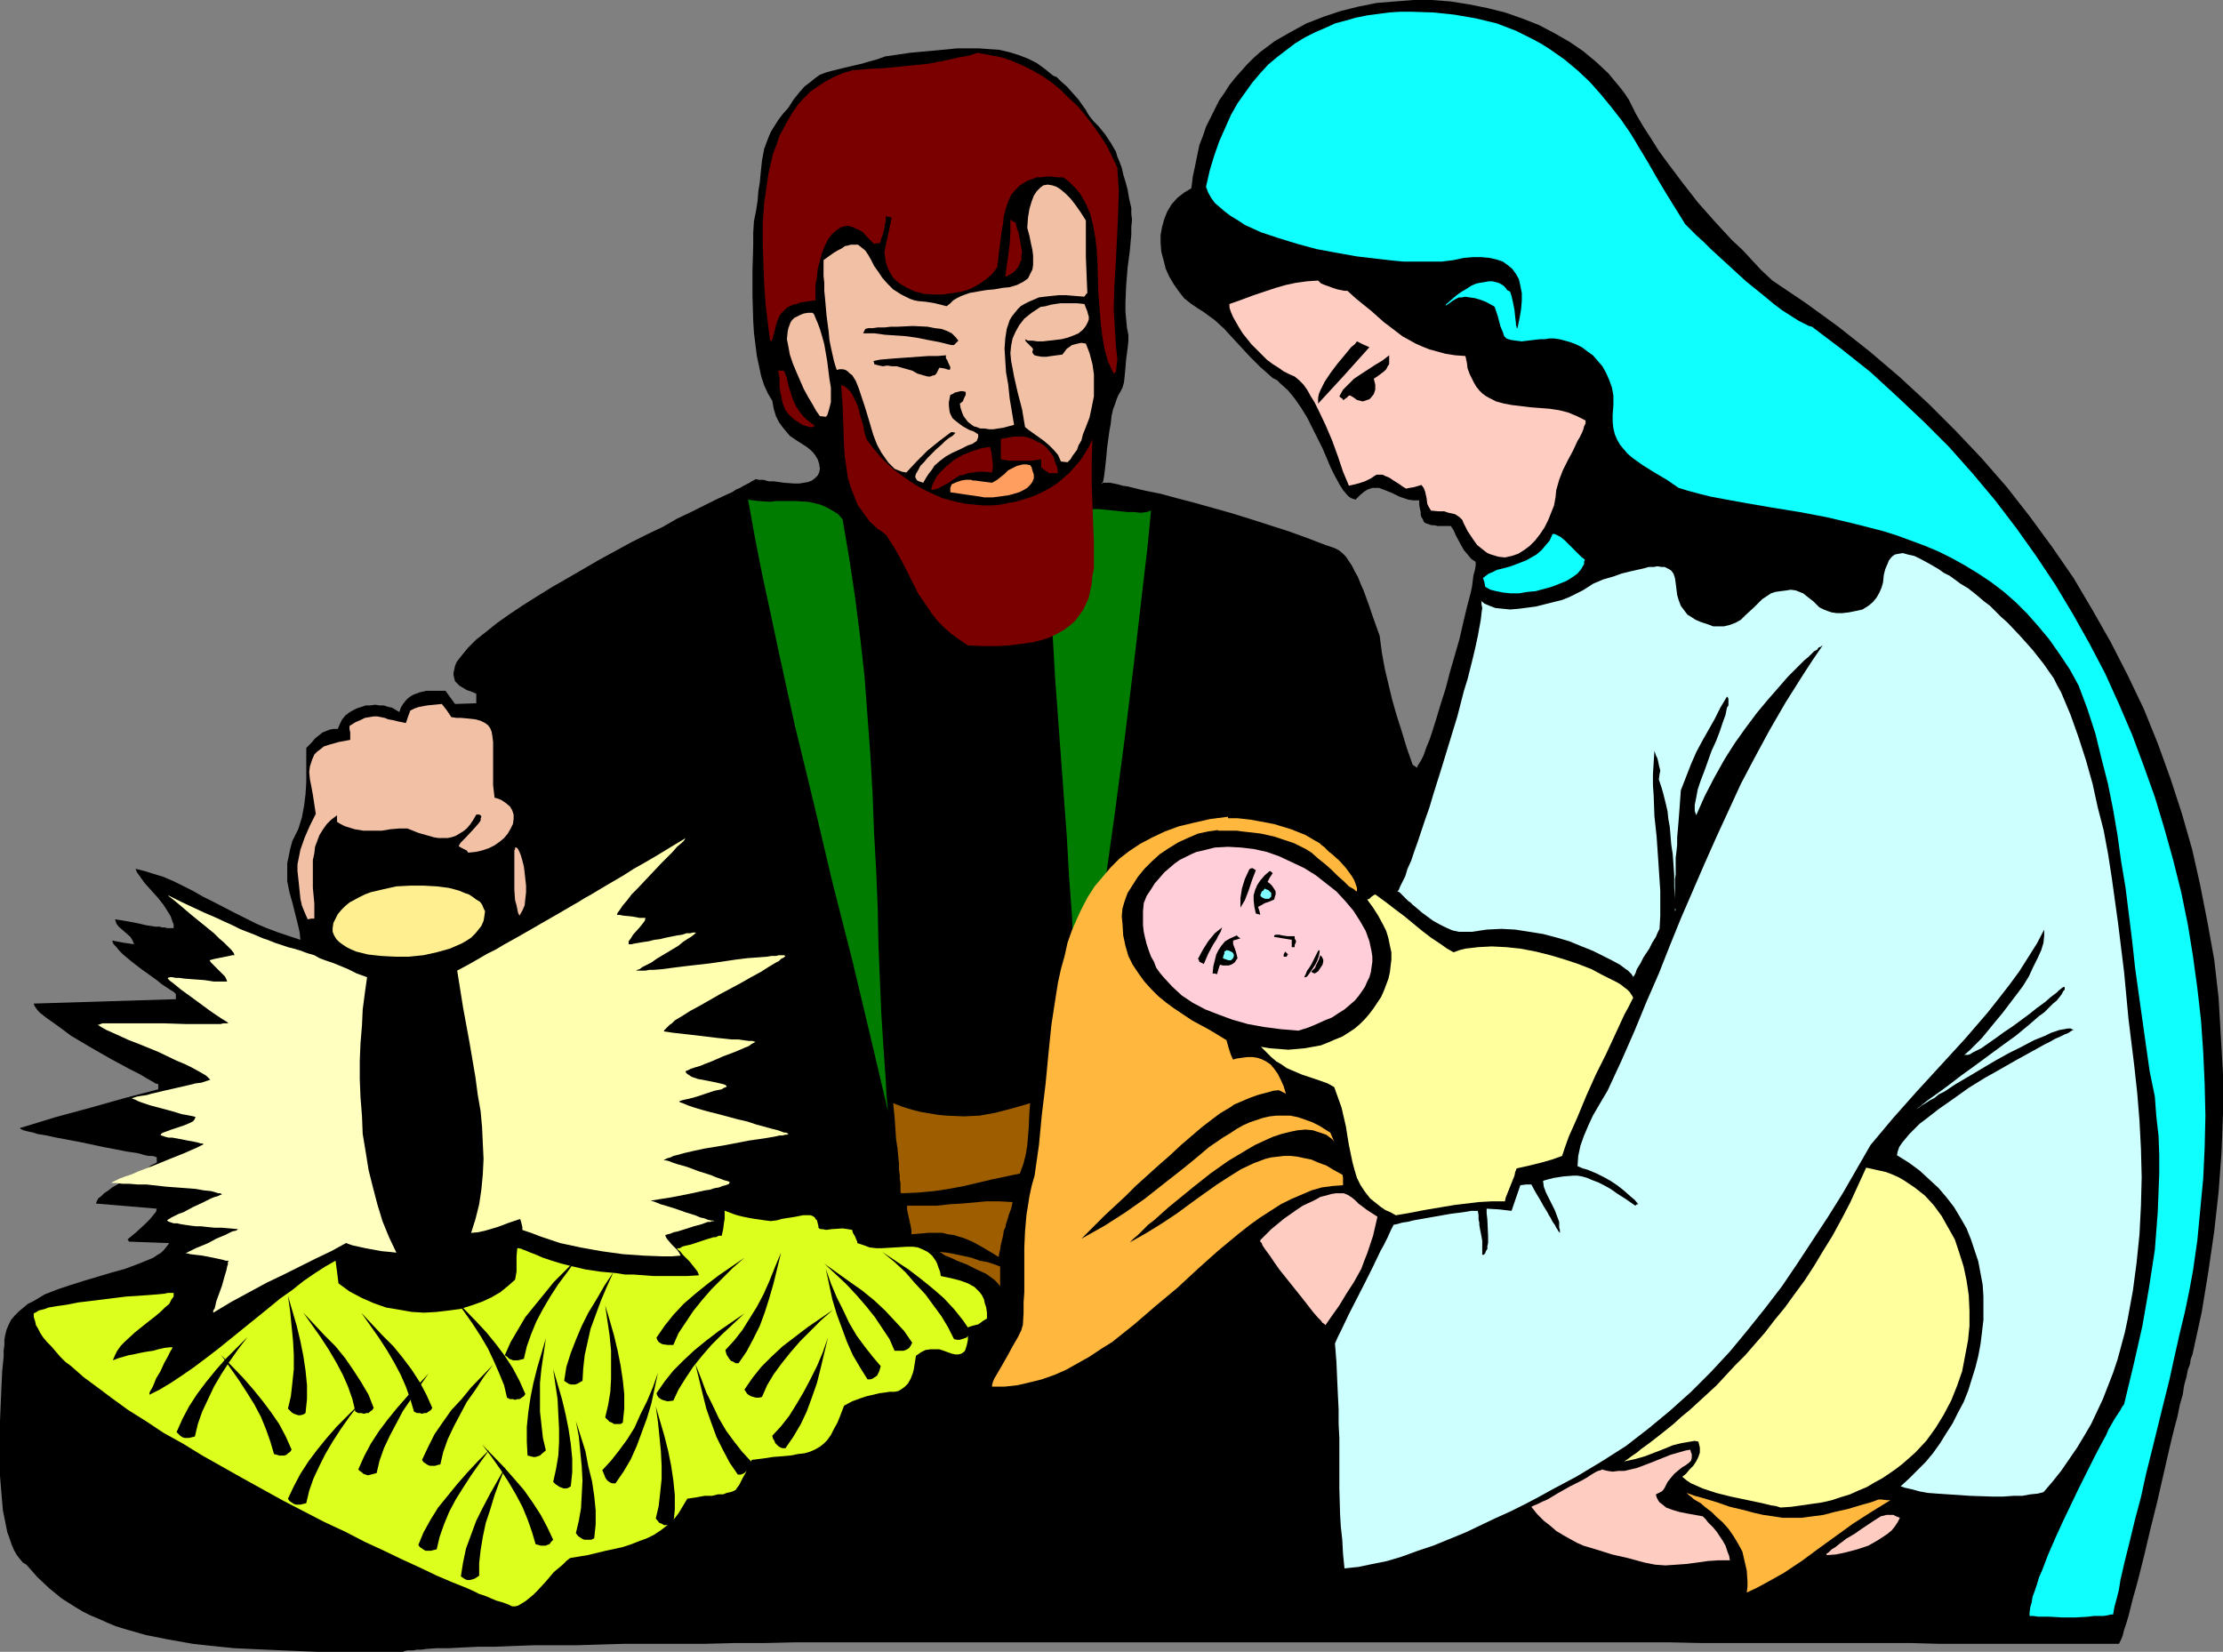 <?xml version="1.0" encoding="UTF-8" standalone="no"?>
<svg
   version="1.0"
   width="129.724mm"
   height="96.402mm"
   id="svg82"
   sodipodi:docname="Manger 12.wmf"
   xmlns:inkscape="http://www.inkscape.org/namespaces/inkscape"
   xmlns:sodipodi="http://sodipodi.sourceforge.net/DTD/sodipodi-0.dtd"
   xmlns="http://www.w3.org/2000/svg"
   xmlns:svg="http://www.w3.org/2000/svg">
  <rect width="100%" height="100%" fill="#808080" stroke="none"/>
  <sodipodi:namedview
     id="namedview82"
     pagecolor="#ffffff"
     bordercolor="#000000"
     borderopacity="0.25"
     inkscape:showpageshadow="2"
     inkscape:pageopacity="0.0"
     inkscape:pagecheckerboard="0"
     inkscape:deskcolor="#d1d1d1"
     inkscape:document-units="mm" />
  <defs
     id="defs1">
    <pattern
       id="WMFhbasepattern"
       patternUnits="userSpaceOnUse"
       width="6"
       height="6"
       x="0"
       y="0" />
  </defs>
  <path
     style="fill:#000000;fill-opacity:1;fill-rule:evenodd;stroke:none"
     d="m 4.363,248.827 7.918,-2.424 7.757,-2.1 7.434,-2.1 7.434,-1.939 v -1.131 l -0.646,-0.162 -0.485,-0.323 -1.454,-0.808 -1.616,-0.969 -1.939,-0.969 -2.101,-1.131 -2.101,-1.131 -4.525,-2.585 -4.363,-2.585 -1.939,-1.454 -1.778,-1.293 -1.616,-1.131 -1.454,-1.131 -0.485,-0.485 -0.485,-0.646 -0.323,-0.485 -0.162,-0.485 15.675,-0.485 15.675,-0.485 v -1.131 l -0.485,-0.485 -0.808,-0.485 -0.97,-0.646 -0.97,-0.646 -0.97,-0.808 -1.131,-0.808 -2.262,-1.616 -2.101,-1.616 -1.939,-1.616 -0.808,-0.808 -0.646,-0.808 -0.646,-0.646 -0.323,-0.808 2.586,0.485 2.262,0.323 -0.323,-0.808 -0.485,-0.808 -1.293,-1.131 -1.293,-1.131 -0.485,-0.646 -0.323,-0.969 2.101,0.323 1.778,0.323 1.616,0.323 1.293,0.323 1.131,0.162 0.97,0.162 h 0.97 l 0.485,0.162 h 0.646 l 0.485,0.162 h 0.646 0.808 v -0.808 l -0.323,-0.808 -0.323,-0.969 -0.485,-0.808 -1.131,-1.777 -1.293,-1.616 -1.454,-1.616 -1.454,-1.616 -1.131,-1.616 -0.485,-0.646 -0.323,-0.808 1.939,0.485 2.101,0.646 2.101,0.646 2.262,0.969 4.202,2.1 2.262,1.293 2.262,1.131 4.686,2.424 4.848,2.424 2.262,0.969 2.586,0.969 2.424,0.808 2.424,0.808 -0.162,-1.616 -0.323,-1.454 -0.646,-2.585 -0.646,-2.585 -0.646,-2.262 -0.485,-2.424 v -1.293 -1.293 -1.454 l 0.323,-1.454 0.323,-1.616 0.485,-1.777 0.646,-1.293 0.646,-1.293 0.808,-2.585 0.485,-2.585 0.323,-2.585 0.162,-2.585 v -2.585 -2.585 -2.424 l 1.131,-1.131 0.808,-0.969 0.808,-0.646 0.808,-0.646 0.808,-0.323 0.808,-0.323 0.808,-0.162 h 0.97 l 0.485,-1.131 0.485,-0.969 0.646,-0.808 0.808,-0.646 0.808,-0.485 0.97,-0.485 0.97,-0.323 0.97,-0.323 h 0.97 l 1.131,-0.162 0.97,0.162 h 0.97 l 0.97,0.323 0.808,0.162 0.808,0.485 0.808,0.485 0.323,-0.969 0.485,-0.808 0.646,-0.808 0.485,-0.485 0.646,-0.485 0.646,-0.323 1.293,-0.485 1.454,-0.323 h 1.454 1.293 1.454 l 2.101,2.908 4.686,-0.162 v -1.131 -0.969 l -1.131,-0.485 -0.97,-0.323 -0.808,-0.485 -0.808,-0.485 -0.485,-0.485 -0.485,-0.485 -0.162,-0.646 -0.162,-0.646 v -0.646 l 0.162,-0.646 0.162,-0.808 0.323,-0.808 0.485,-0.646 0.646,-0.808 0.646,-0.808 0.808,-0.969 0.808,-0.808 0.97,-0.969 2.262,-1.777 2.424,-1.939 2.747,-1.939 2.909,-1.939 3.07,-1.939 3.394,-2.1 3.394,-1.939 6.949,-4.039 7.11,-3.878 3.555,-1.777 3.394,-1.616 3.07,-1.777 3.07,-1.454 1.616,-0.808 1.293,-0.646 2.586,-1.293 2.424,-1.131 1.131,-0.485 0.97,-0.646 0.808,-0.323 0.808,-0.485 0.646,-0.323 0.646,-0.323 0.485,-0.323 0.323,-0.162 0.323,-0.162 0.162,-0.162 0.808,0.162 h 0.97 l 1.131,0.323 h 1.131 l 2.262,0.323 2.262,0.162 h 1.131 l 0.97,-0.162 0.97,-0.162 0.808,-0.323 0.646,-0.485 0.646,-0.646 0.323,-0.646 0.162,-0.808 -0.162,-1.131 -0.323,-0.969 -0.485,-0.808 -0.485,-0.646 -0.646,-0.646 -0.808,-0.646 -1.778,-1.131 -1.939,-1.293 -0.808,-0.969 -0.808,-0.969 -0.808,-1.131 -0.646,-1.293 -0.485,-1.616 -0.323,-1.777 -0.97,-1.616 -0.808,-1.777 -0.646,-1.939 -0.485,-2.262 -0.485,-2.262 -0.323,-2.585 -0.323,-2.585 -0.162,-2.585 -0.162,-5.494 v -5.655 l 0.162,-5.494 v -2.747 l 0.162,-2.585 0.485,-2.424 0.323,-2.1 0.162,-2.1 0.323,-1.939 0.162,-1.777 0.323,-3.07 0.485,-2.585 0.485,-1.293 0.485,-1.293 0.485,-1.131 0.808,-1.293 0.808,-1.293 0.97,-1.293 1.293,-1.454 1.131,-1.777 1.293,-1.616 1.131,-1.293 1.293,-0.969 0.97,-0.808 1.131,-0.808 1.293,-0.485 1.131,-0.323 2.586,-0.646 2.747,-0.646 1.454,-0.323 1.616,-0.485 1.778,-0.485 1.778,-0.646 5.494,-0.808 5.333,-0.485 5.01,-0.485 h 2.424 2.424 l 2.262,0.162 2.262,0.162 2.101,0.485 2.101,0.646 2.101,0.808 1.939,0.969 1.778,1.293 1.778,1.454 0.323,0.162 0.485,0.162 0.485,0.485 0.485,0.485 1.293,1.131 1.293,1.454 1.293,1.454 1.131,1.616 0.485,0.646 0.323,0.646 0.323,0.485 0.323,0.485 0.808,0.969 0.97,0.969 1.454,1.777 1.293,1.939 1.131,1.939 0.323,1.131 0.485,1.131 0.485,1.293 0.323,1.454 0.485,1.616 0.485,1.777 0.323,1.939 0.485,2.1 v 1.293 l 0.162,1.293 -0.162,1.616 v 1.616 l -0.323,3.555 -0.485,3.716 -0.323,3.878 -0.162,3.878 v 1.939 l 0.162,1.777 0.162,1.777 0.323,1.616 v 1.454 l -0.162,1.454 -0.323,2.424 -0.162,1.939 -0.162,1.777 -0.162,1.454 -0.323,1.131 -0.485,0.969 -0.485,0.808 -0.323,0.808 -0.323,0.969 -0.485,1.293 -0.323,1.454 -0.162,1.616 -0.323,1.777 -0.485,3.555 -0.162,1.777 -0.162,1.616 -0.162,1.454 -0.162,1.293 -0.162,0.969 -0.162,0.646 v 0.323 l -0.162,-0.162 v -0.162 0 h 0.162 0.323 0.485 0.808 l 0.808,0.162 0.808,0.162 1.131,0.323 1.131,0.162 1.293,0.323 1.293,0.323 1.454,0.323 1.616,0.323 1.616,0.323 3.555,0.969 3.717,0.969 4.04,1.131 4.04,1.131 4.202,1.293 8.565,2.747 4.04,1.454 4.202,1.616 0.97,0.323 0.97,0.323 0.97,0.485 0.808,0.646 0.808,0.808 0.646,0.969 0.646,0.969 0.646,1.293 0.646,1.131 0.646,1.616 0.646,1.454 0.646,1.777 0.646,1.777 0.646,1.939 0.808,2.262 0.808,2.262 0.485,3.716 0.646,3.555 0.808,3.393 0.808,3.393 0.97,3.393 1.131,3.555 1.131,3.716 1.293,3.716 0.485,0.323 0.485,0.323 0.162,-0.485 0.323,-0.485 0.485,-0.808 0.485,-0.969 0.323,-0.969 0.485,-1.293 0.485,-1.131 0.485,-1.454 0.97,-3.07 0.97,-3.232 1.131,-3.555 0.97,-3.716 2.101,-7.271 0.808,-3.555 0.808,-3.393 0.808,-3.07 0.323,-1.454 0.162,-1.293 0.162,-1.293 0.323,-1.131 0.162,-0.969 v -0.808 l -0.97,-0.646 -0.808,-0.969 -0.808,-0.969 -0.646,-1.131 -1.131,-2.1 -0.485,-1.131 -0.646,-0.969 h -1.939 -0.97 l -0.646,-0.162 h -0.646 l -0.485,-0.162 -0.485,-0.162 -0.485,-0.162 -0.323,-0.323 -0.162,-0.485 -0.323,-0.485 -0.162,-0.485 v -0.646 l -0.162,-0.646 -0.162,-0.969 v -0.969 h -1.293 l -1.131,-0.162 -0.97,-0.323 -0.97,-0.323 -1.616,-0.808 -1.616,-0.646 -1.293,-0.485 h -0.808 -0.646 l -0.97,0.323 -0.808,0.485 -0.97,0.808 -0.97,0.969 -0.485,-0.162 -0.485,-0.162 -0.485,-0.323 -0.323,-0.323 -0.97,-1.131 -0.808,-1.293 -0.97,-1.777 -0.97,-1.939 -0.808,-1.939 -0.97,-2.262 -2.262,-4.524 -1.131,-2.262 -1.293,-2.1 -1.454,-2.1 -1.454,-1.777 -1.616,-1.454 -0.808,-0.808 -0.97,-0.485 -1.454,-1.293 -1.293,-1.131 -1.131,-1.131 -1.131,-1.131 -1.939,-2.1 -1.939,-2.1 -1.778,-1.939 -2.101,-1.939 -1.131,-0.808 -1.293,-0.969 -1.293,-0.808 -1.454,-0.969 -1.616,-1.293 -1.131,-1.454 -1.131,-1.616 -0.97,-1.616 -0.808,-1.777 -0.485,-1.939 -0.485,-1.777 -0.162,-1.939 V 51.866 l 0.323,-1.777 0.485,-1.777 0.646,-1.616 0.97,-1.616 1.293,-1.454 1.454,-1.131 1.616,-0.969 0.323,-2.585 0.485,-2.262 0.485,-2.424 0.485,-2.262 0.808,-2.1 0.646,-1.939 0.97,-1.939 0.97,-1.939 0.97,-1.939 1.131,-1.616 1.131,-1.777 1.293,-1.616 1.293,-1.454 1.293,-1.454 1.454,-1.454 1.454,-1.293 3.232,-2.424 3.394,-1.939 3.555,-1.939 3.717,-1.454 3.878,-1.293 3.878,-0.969 4.04,-0.808 4.04,-0.323 L 311.726,0 h 4.04 l 4.202,0.323 4.04,0.646 4.04,0.808 3.878,0.969 3.717,1.293 3.717,1.454 3.394,1.777 3.394,1.939 3.07,2.1 2.909,2.424 2.586,2.424 2.424,2.908 1.131,1.454 0.97,1.454 0.808,1.616 0.808,1.616 1.616,2.747 1.778,2.747 1.616,2.585 1.778,2.424 3.394,4.524 3.394,4.363 3.717,4.201 3.878,4.201 2.262,2.1 2.101,2.262 2.101,2.262 2.424,2.262 7.434,5.009 7.11,5.17 6.949,5.494 6.626,5.655 6.302,5.817 5.979,5.978 5.818,6.14 5.494,6.301 5.171,6.625 4.848,6.625 4.686,6.786 4.202,7.109 4.04,7.109 3.717,7.271 3.555,7.432 3.07,7.594 2.747,7.594 2.586,7.917 2.262,7.917 1.778,7.917 1.616,8.24 1.454,8.079 0.97,8.402 0.485,8.402 0.485,8.402 v 8.725 l -0.323,8.564 -0.646,8.725 -0.97,8.725 -1.293,8.887 -1.454,8.887 -1.939,8.887 -0.162,0.646 -0.323,0.808 -0.162,1.131 -0.485,1.293 -0.323,1.616 -0.485,1.777 -0.323,2.1 -0.646,2.262 -0.485,2.424 -0.646,2.424 -0.646,2.585 -0.646,2.747 -1.293,5.655 -1.293,5.655 -1.454,5.817 -1.293,5.494 -0.646,2.585 -0.646,2.585 -0.646,2.424 -0.646,2.262 -0.485,1.939 -0.485,1.939 -0.485,1.616 -0.485,1.454 -0.323,1.293 -0.323,0.808 -0.323,0.646 -0.162,0.323 h -39.915 l -5.818,-0.162 h -18.746 -6.626 -20.846 l -7.272,-0.162 h -15.029 -15.352 -15.514 -15.998 -94.859 -7.595 -14.544 -7.11 -6.787 l -6.787,0.162 h -6.626 l -6.302,0.162 h -6.141 -5.818 -5.818 l -5.494,0.162 -5.171,0.162 h -4.848 -4.686 l -4.363,0.162 -4.04,0.162 h -3.717 l -3.394,0.162 -3.07,0.162 h -2.747 l -2.262,0.162 -1.131,0.162 h -0.97 l -0.808,0.162 h -0.646 -0.646 l -0.646,0.162 -0.323,0.162 H 88.557 83.709 79.022 74.498 70.296 l -4.04,-0.162 -3.878,-0.162 -3.717,-0.162 -3.555,-0.162 -3.394,-0.162 -3.232,-0.323 -3.07,-0.323 -2.909,-0.323 -2.747,-0.485 -2.747,-0.485 -2.424,-0.485 -2.424,-0.485 -2.262,-0.646 -2.262,-0.646 -2.101,-0.646 -1.939,-0.808 -1.778,-0.808 -1.939,-0.808 -1.616,-0.808 -1.616,-0.969 -3.07,-1.939 -2.747,-2.262 -2.586,-2.424 -2.424,-2.747 -0.808,-0.485 -0.646,-0.808 -0.646,-0.808 -0.646,-1.131 -0.485,-1.131 -0.485,-1.454 -0.485,-1.293 L 1.293,336.401 0.97,334.785 0.646,333.169 0.323,329.453 0,325.575 v -3.878 -4.201 -4.039 l 0.162,-3.878 0.162,-3.716 0.162,-3.393 0.162,-1.616 0.162,-1.616 v -1.293 l 0.162,-1.293 v -1.131 l 0.162,-0.969 0.323,-1.293 0.485,-1.131 0.485,-0.969 0.808,-0.969 0.97,-0.969 0.97,-0.808 0.97,-0.808 1.293,-0.646 2.424,-1.454 2.909,-1.131 2.909,-0.969 3.07,-0.969 5.979,-1.777 2.909,-0.808 2.586,-0.969 2.424,-0.969 1.131,-0.485 0.97,-0.646 0.808,-0.485 0.646,-0.646 0.646,-0.808 0.485,-0.646 -4.363,-0.162 -4.525,-0.162 v 0 l -0.162,-0.323 -0.162,-0.162 1.939,-1.616 2.101,-1.939 0.808,-0.808 0.808,-0.969 0.646,-0.808 0.162,-0.646 -13.413,-1.131 0.162,-0.485 0.323,-0.646 0.646,-0.485 0.646,-0.646 0.97,-0.646 0.808,-0.646 2.262,-1.293 2.262,-1.293 1.131,-0.646 1.131,-0.485 0.97,-0.485 0.808,-0.646 0.646,-0.323 0.646,-0.323 v -0.646 -0.485 l -0.323,-0.162 -0.646,-0.162 h -0.808 l -0.808,-0.162 -1.778,-0.485 -2.262,-0.323 -2.424,-0.485 -2.586,-0.485 -5.333,-1.131 -2.586,-0.485 -2.586,-0.485 -2.262,-0.485 -1.939,-0.323 -0.97,-0.323 -0.808,-0.162 -0.646,-0.162 -0.646,-0.162 -0.323,-0.162 -0.323,-0.162 z"
     id="path1" />
  <path
     style="fill:#007c00;fill-opacity:1;fill-rule:evenodd;stroke:none"
     d="m 253.873,112.618 -0.97,0.323 -1.293,0.162 -1.454,-0.162 h -1.454 l -3.07,-0.323 -3.232,-0.323 h -1.778 -1.616 l -1.454,0.162 -1.616,0.162 -1.293,0.485 -1.454,0.646 -1.131,0.969 -1.131,1.131 0.323,8.079 0.485,8.402 0.485,8.564 0.485,8.564 1.293,17.612 1.293,17.45 0.485,8.725 0.646,8.564 0.323,8.24 0.162,8.24 v 7.917 3.878 l -0.162,3.878 -0.162,3.555 -0.162,3.716 -0.323,3.555 -0.323,3.393 2.747,-16.642 2.424,-17.127 2.424,-17.127 2.424,-17.289 2.262,-17.127 2.101,-17.127 1.939,-16.642 0.97,-8.24 z"
     id="path2" />
  <path
     style="fill:#ddff1e;fill-opacity:1;fill-rule:evenodd;stroke:none"
     d="m 7.434,289.705 0.323,-0.162 0.323,-0.162 0.485,-0.323 0.646,-0.162 0.646,-0.162 0.808,-0.323 1.939,-0.323 2.262,-0.323 2.424,-0.485 5.333,-0.646 5.171,-0.646 2.586,-0.162 2.262,-0.162 2.101,-0.162 1.616,-0.162 0.646,-0.162 h 0.646 0.323 0.323 v 0.808 l -0.485,0.646 -0.485,0.969 -0.97,0.808 -0.808,0.808 -1.131,0.969 -2.262,1.777 -2.424,1.939 -2.101,1.939 -0.97,0.969 -0.808,1.131 -0.485,0.969 -0.485,1.131 1.293,-0.485 1.131,-0.323 1.131,-0.323 0.97,-0.162 1.454,-0.323 0.808,-0.162 0.97,-0.162 1.131,-0.162 1.131,-0.323 1.454,-0.323 1.616,-0.162 v 0.323 l -0.323,0.485 -0.323,0.646 -0.323,0.646 -0.808,1.454 -0.808,1.777 -0.97,1.616 -0.646,1.616 -0.323,0.646 -0.323,0.485 -0.162,0.485 v 0.323 l 2.262,-1.131 2.424,-1.454 2.424,-1.616 2.586,-1.777 2.586,-1.939 2.747,-2.1 10.989,-8.887 2.747,-2.262 2.747,-1.939 2.424,-1.939 2.586,-1.777 2.262,-1.454 2.262,-1.293 0.323,2.424 0.323,2.585 2.424,1.777 2.747,1.454 2.586,1.131 2.747,0.969 2.909,0.485 2.747,0.485 2.747,0.162 2.747,-0.162 2.747,-0.323 2.424,-0.323 2.586,-0.808 2.262,-0.808 2.101,-0.969 1.939,-1.131 1.778,-1.454 1.454,-1.293 0.323,-1.777 v -1.777 -1.616 l 0.162,-1.777 h 0.323 l 0.646,0.162 0.323,0.162 0.485,0.162 1.131,0.485 1.293,0.485 1.454,0.646 1.939,0.646 2.101,0.646 2.586,0.646 2.747,0.646 3.232,0.485 1.778,0.162 1.778,0.162 1.939,0.323 h 1.939 l 2.262,0.162 2.101,0.162 h 2.424 2.424 2.586 l 2.586,-0.162 -0.323,-0.808 -0.485,-0.646 -1.293,-1.616 -1.454,-1.454 -0.646,-0.808 -0.646,-0.485 0.162,-0.162 h 0.485 l 0.485,-0.323 0.485,-0.162 1.454,-0.323 3.394,-1.131 1.616,-0.485 h 0.485 l 0.646,-0.323 h 0.323 0.323 l 0.323,-1.454 0.162,-1.293 0.162,-0.969 v -1.454 -0.323 h 0.162 l 0.323,0.162 0.485,0.162 0.808,0.323 0.97,0.323 1.293,0.323 1.616,0.323 0.97,0.162 1.131,0.162 1.131,0.162 1.293,0.162 1.293,-0.162 1.131,-0.323 2.101,-0.323 0.97,-0.162 0.808,-0.162 0.808,-0.162 h 1.131 0.485 l 0.485,0.162 0.485,0.323 0.162,0.323 0.323,0.323 0.162,0.646 0.162,0.646 v 0.323 l 0.162,0.162 0.323,0.162 h 0.323 l 0.97,0.162 1.131,-0.162 2.424,-0.162 1.131,0.162 0.97,0.162 0.162,0.646 0.485,0.808 0.323,0.808 0.162,0.323 v 0.323 l 1.454,0.485 1.293,0.485 1.454,0.162 h 1.293 l 2.747,-0.162 2.747,-0.162 h 1.293 l 1.131,0.162 1.131,0.485 0.97,0.485 0.97,0.808 0.808,1.131 0.323,0.646 0.323,0.969 0.323,0.808 0.162,0.969 2.262,0.485 1.939,0.485 1.778,0.646 1.454,0.808 0.646,0.646 0.485,0.485 0.485,0.646 0.485,0.969 0.162,0.808 0.323,0.969 0.162,1.131 v 1.293 l -0.808,0.485 -0.646,0.485 -0.485,0.323 -0.646,0.162 -0.646,0.162 -0.97,0.323 v 0.969 0.969 0.808 l -0.162,0.808 -0.162,0.646 -0.162,0.485 -0.162,0.485 -0.323,0.323 -0.485,0.323 -0.646,0.162 h -0.646 l -0.808,-0.162 -1.778,-0.646 -0.97,-0.323 h -0.97 -0.97 l -1.131,0.162 -0.97,0.485 -1.131,0.808 -0.162,1.131 -0.162,0.969 -0.162,0.969 -0.162,0.646 -0.485,1.293 -0.646,1.131 -0.646,0.646 -0.646,0.485 -0.808,0.485 -0.808,0.162 h -1.131 l -0.97,0.162 -1.293,0.162 -1.293,0.323 -1.454,0.323 -1.454,0.485 -1.778,0.646 -1.778,0.969 -0.808,2.1 -0.646,1.616 -0.808,1.454 -0.646,1.293 -0.808,1.131 -0.808,0.808 -0.808,0.646 -1.131,0.646 -1.131,0.485 -1.131,0.323 -1.454,0.162 -1.616,0.323 -1.778,0.162 -2.101,0.162 -2.101,0.323 -2.586,0.323 -0.808,1.454 -0.485,1.293 -0.646,1.131 -0.485,0.969 -0.323,0.646 -0.485,0.646 -0.323,0.485 -0.646,0.323 -0.485,0.162 -0.808,0.162 -0.808,0.323 h -1.131 l -1.293,0.323 h -1.616 l -1.778,0.323 -2.101,0.323 -0.97,1.616 -0.97,1.616 -1.131,1.454 -1.293,1.131 -1.454,1.131 -1.454,0.969 -1.616,0.808 -1.778,0.646 -1.616,0.646 -1.939,0.646 -3.717,0.808 -4.04,0.969 -3.878,0.646 -0.808,0.646 -0.808,0.808 -1.939,1.616 -1.778,2.1 -1.778,1.939 -0.97,0.969 -0.97,0.808 -0.808,0.646 -0.808,0.485 -0.808,0.485 -0.646,0.162 h -0.646 l -0.646,-0.323 -0.808,-0.323 -0.97,-0.323 -1.131,-0.323 -1.131,-0.485 -1.131,-0.485 -1.454,-0.485 -1.293,-0.646 -1.454,-0.646 -3.232,-1.293 -3.394,-1.454 -3.717,-1.777 -3.878,-1.777 -4.04,-1.939 -4.202,-1.939 -4.363,-2.262 -4.525,-2.1 -9.05,-4.686 -9.05,-5.009 -8.888,-5.009 -4.202,-2.585 -4.363,-2.424 -3.878,-2.585 -3.878,-2.424 -3.555,-2.585 -3.232,-2.424 -3.07,-2.262 -2.747,-2.424 -1.293,-0.969 -1.131,-1.131 -0.97,-1.131 -0.97,-1.131 -0.97,-0.969 -0.808,-0.969 -0.646,-0.969 -0.485,-0.969 -0.485,-0.808 -0.162,-0.808 -0.323,-0.969 z"
     id="path3" />
  <path
     style="fill:#000000;fill-opacity:1;fill-rule:evenodd;stroke:none"
     d="m 59.954,226.368 0.323,-1.939 0.485,-2.1 0.646,-2.262 0.646,-2.262 0.646,-2.262 0.808,-1.777 0.485,-0.808 0.323,-0.646 0.485,-0.646 0.323,-0.485 0.808,0.808 0.646,0.646 -0.162,0.808 -0.162,0.808 -0.323,2.1 -0.485,2.262 -0.485,2.585 -0.646,2.262 -0.808,2.262 -0.485,1.131 -0.323,0.808 -0.646,0.808 -0.485,0.485 -0.808,-0.485 -0.808,-0.485 z"
     id="path4" />
  <path
     style="fill:#f2c1a5;fill-opacity:1;fill-rule:evenodd;stroke:none"
     d="m 65.61,190.659 0.323,-1.616 0.323,-1.616 0.97,-2.747 1.131,-2.585 1.293,-2.585 -0.323,-2.1 -0.323,-2.1 -0.323,-1.777 -0.323,-1.616 -0.162,-1.616 0.162,-1.293 0.485,-1.454 0.485,-1.131 0.646,-0.646 0.646,-0.485 0.808,-0.646 0.97,-0.323 1.131,-0.323 1.131,-0.323 2.586,-0.485 v -1.616 l -0.162,-0.808 v -0.646 l 1.293,-0.808 1.131,-0.485 0.97,-0.485 0.97,-0.162 0.97,-0.162 h 0.808 l 0.808,0.162 0.808,0.162 0.808,0.323 0.97,0.162 1.293,0.323 0.808,0.162 0.808,0.162 0.485,-1.454 0.485,-1.293 0.97,-0.485 0.97,-0.323 1.778,-0.323 1.616,-0.162 1.616,-0.162 1.131,1.454 0.97,1.454 1.131,0.162 h 0.97 l 1.778,0.162 1.454,0.162 1.131,0.323 0.97,0.485 0.646,0.485 0.485,0.646 0.323,0.808 0.162,0.969 0.162,1.293 v 7.109 2.424 l 0.323,2.747 0.646,0.162 0.808,0.323 0.97,0.646 0.97,0.808 0.485,0.808 0.323,0.969 v 0.969 l -0.162,1.131 -0.485,0.969 -0.646,1.131 -0.808,0.969 -0.97,0.808 -1.131,0.808 -1.293,0.646 -1.454,0.485 -1.454,0.323 -1.616,0.162 -0.323,-0.485 -0.646,-0.323 -0.646,-0.323 -0.485,-0.323 0.162,-0.323 0.323,-0.485 0.97,-0.969 2.101,-2.262 0.97,-1.131 0.323,-0.485 v -0.485 l 0.162,-0.323 -0.162,-0.323 -0.323,-0.162 h -0.646 l -0.646,1.131 -0.646,0.969 -0.808,0.969 -0.808,0.646 -0.808,0.485 -0.808,0.485 -0.97,0.323 -0.808,0.162 h -2.101 l -0.97,-0.162 -1.131,-0.323 -2.262,-0.646 -2.424,-0.969 H 88.072 l -1.939,0.162 -1.939,0.323 h -1.939 -2.101 l -1.939,-0.323 -2.101,-0.646 -0.97,-0.485 -0.808,-0.485 v -0.808 -0.646 l -1.293,0.969 -0.97,0.969 -0.808,1.131 -0.808,1.293 -0.485,1.293 -0.485,1.293 -0.162,1.454 -0.323,1.454 v 3.07 3.07 l 0.323,3.393 v 3.393 h -0.646 l -0.808,0.162 -0.646,-1.454 -0.646,-1.616 -0.323,-1.454 -0.162,-1.616 -0.323,-3.07 -0.162,-1.454 z"
     id="path5" />
  <path
     style="fill:#ffef91;fill-opacity:1;fill-rule:evenodd;stroke:none"
     d="m 73.366,204.716 0.162,-1.131 0.485,-0.969 0.485,-0.969 0.808,-0.969 0.808,-0.808 0.97,-0.808 2.101,-1.131 1.293,-0.646 1.293,-0.485 2.747,-0.646 2.909,-0.646 3.07,-0.162 h 2.909 l 2.909,0.162 2.586,0.323 1.293,0.323 1.131,0.323 1.131,0.485 0.97,0.323 0.97,0.646 0.646,0.485 0.808,0.485 0.485,0.646 0.323,0.808 0.323,0.646 -0.162,1.131 -0.162,0.969 -0.485,1.131 -0.646,0.808 -0.646,0.808 -0.97,0.969 -0.97,0.646 -1.131,0.646 -2.586,1.131 -2.909,0.808 -2.909,0.646 -3.232,0.323 h -3.07 l -3.07,-0.162 -2.909,-0.323 -1.293,-0.323 -1.293,-0.323 -1.131,-0.485 -0.97,-0.485 -0.97,-0.646 -0.646,-0.485 -0.646,-0.646 -0.485,-0.808 -0.323,-0.808 z"
     id="path6" />
  <path
     style="fill:#ffffaf;fill-opacity:1;fill-rule:evenodd;stroke:none"
     d="m 100.838,214.088 2.424,-1.293 2.262,-1.293 1.939,-1.131 1.939,-0.969 1.616,-0.969 1.454,-0.808 1.454,-0.808 1.131,-0.646 1.131,-0.646 1.131,-0.646 1.939,-1.131 3.394,-1.939 1.939,-1.131 1.939,-1.131 1.131,-0.646 1.293,-0.808 1.454,-0.808 1.616,-0.969 1.616,-0.969 1.939,-1.131 1.939,-1.131 2.262,-1.454 2.586,-1.454 2.747,-1.616 2.909,-1.777 3.232,-1.939 -0.162,0.162 -0.162,0.323 -0.646,0.646 -0.97,0.808 -0.97,1.131 -1.131,1.131 -1.293,1.293 -5.333,5.655 -1.293,1.293 -0.97,1.293 -0.97,1.131 -0.646,0.969 -0.485,0.646 -0.162,0.485 h 0.646 l 0.808,0.162 1.778,0.162 1.778,0.323 h 0.808 0.485 l -0.162,0.646 -0.485,0.646 -0.646,0.808 -1.454,1.616 -0.485,0.808 -0.485,0.646 v 0.323 0.323 h 0.646 l 0.646,-0.162 0.97,-0.162 0.97,-0.162 1.131,-0.162 1.293,-0.323 1.293,-0.162 1.293,-0.323 2.424,-0.485 1.131,-0.162 0.97,-0.323 h 0.808 l 0.646,-0.162 h 0.485 l 0.162,0.162 h -0.162 l -0.323,0.323 -0.646,0.485 -0.808,0.485 -0.97,0.646 -0.97,0.808 -2.424,1.454 -2.424,1.454 -1.131,0.808 -0.97,0.485 -0.97,0.485 -0.646,0.485 -0.485,0.162 -0.323,0.162 h 0.323 1.131 0.646 l 0.808,-0.162 h 0.97 l 1.939,-0.162 2.424,-0.323 2.586,-0.323 5.656,-0.646 5.494,-0.808 2.586,-0.323 2.262,-0.162 2.101,-0.162 0.97,-0.162 h 0.97 l 0.646,-0.162 h 1.131 l 0.323,0.162 -0.323,0.323 -0.646,0.323 -0.485,0.485 -0.646,0.323 -1.616,0.969 -1.778,1.131 -2.101,1.131 -2.262,1.293 -4.525,2.424 -2.262,1.293 -2.262,1.293 -2.101,1.131 -1.778,1.131 -1.616,0.969 -0.646,0.646 -0.485,0.323 -0.485,0.485 -0.323,0.323 -0.323,0.323 -0.162,0.323 1.131,0.162 1.131,0.162 1.454,0.162 1.454,0.162 6.787,0.808 1.616,0.162 1.454,0.162 h 1.454 l 1.131,0.162 1.131,0.162 h 0.808 l 0.485,0.162 h 0.162 l -0.162,0.162 -0.646,0.323 -0.646,0.485 -0.808,0.323 -1.131,0.485 -1.131,0.485 -2.586,0.969 -2.586,1.131 -1.293,0.485 -1.131,0.485 -1.131,0.323 -0.97,0.323 -0.646,0.323 -0.485,0.162 v 0.323 l 0.323,0.323 0.485,0.323 0.485,0.323 1.454,0.485 1.778,0.323 1.616,0.323 1.454,0.323 0.646,0.162 0.485,0.162 0.162,0.162 0.162,0.162 v 0 l -0.162,0.162 -0.485,0.162 -0.485,0.323 -0.808,0.162 -0.808,0.162 -1.939,0.646 -1.939,0.646 -1.778,0.485 -0.808,0.162 -0.646,0.162 -0.485,0.162 -0.162,0.162 0.323,0.162 0.485,0.162 1.131,0.485 1.454,0.485 1.616,0.485 1.778,0.485 1.939,0.485 4.202,1.131 2.101,0.485 1.939,0.646 1.778,0.485 1.778,0.485 1.293,0.323 1.293,0.485 h 0.323 l 0.485,0.162 0.162,0.162 h 0.323 -0.323 l -0.323,0.162 h -0.323 l -0.646,0.162 h -0.646 l -0.646,0.162 -1.778,0.323 -2.101,0.323 -2.262,0.323 -5.01,0.969 -4.848,0.808 -2.262,0.485 -2.101,0.485 -1.778,0.485 -0.646,0.162 -0.646,0.323 -0.646,0.162 -0.323,0.162 -0.323,0.162 -0.162,0.162 h 0.485 l 0.646,0.162 0.808,0.323 0.97,0.323 1.131,0.323 1.131,0.323 2.586,0.969 2.586,0.808 1.131,0.485 0.97,0.323 0.808,0.323 0.646,0.162 0.485,0.162 0.162,0.162 v 0 l -0.162,0.323 -0.323,0.162 -0.485,0.162 -0.646,0.162 -0.808,0.323 -0.97,0.162 -0.97,0.323 -1.131,0.162 -1.454,0.323 -1.454,0.323 -1.616,0.323 -1.616,0.323 -1.778,0.323 -2.101,0.323 -1.939,0.323 0.646,0.162 0.808,0.323 0.808,0.323 1.131,0.323 2.101,0.646 2.262,0.808 2.101,0.646 1.131,0.485 0.808,0.162 0.808,0.323 0.646,0.162 h 0.485 l 0.323,0.162 h -0.485 -0.162 l -0.162,0.162 h -0.646 l -1.293,0.485 -1.778,0.485 -3.555,1.131 -0.808,0.162 -0.808,0.323 -0.646,0.162 -0.485,0.162 0.162,0.485 0.323,0.485 0.97,1.131 1.131,1.131 0.485,0.646 0.323,0.646 -1.939,0.162 h -2.101 l -4.202,-0.162 -4.525,-0.323 -4.686,-0.646 -4.525,-0.808 -4.525,-0.969 -4.363,-1.454 -2.101,-0.808 -1.939,-0.646 v -0.646 l -0.162,-0.646 -0.162,-0.646 -0.162,-0.485 -2.424,0.808 -2.586,0.969 -2.747,0.808 -1.454,0.323 -1.616,0.162 0.97,-3.07 0.808,-3.232 0.485,-3.232 0.323,-3.393 0.162,-3.393 -0.162,-3.393 -0.162,-3.555 -0.323,-3.555 -0.646,-3.716 -0.485,-3.716 -1.293,-7.594 -1.454,-7.917 z"
     id="path7" />
  <path
     style="fill:#ffffbf;fill-opacity:1;fill-rule:evenodd;stroke:none"
     d="m 80.962,215.542 -2.262,-0.808 -1.939,-0.969 -1.939,-0.808 -1.616,-0.646 -1.454,-0.485 -1.293,-0.485 -1.131,-0.646 -1.131,-0.323 -0.97,-0.323 -0.808,-0.323 -1.616,-0.485 -1.293,-0.323 -1.454,-0.485 -1.454,-0.485 -1.616,-0.646 -0.97,-0.323 -1.131,-0.485 -1.131,-0.485 -1.293,-0.485 -1.616,-0.646 -1.616,-0.808 -1.778,-0.808 -2.101,-0.969 -2.262,-0.969 -2.424,-1.131 -2.747,-1.293 -2.909,-1.454 0.323,0.323 0.646,0.485 0.808,0.646 0.97,0.808 1.131,0.969 1.131,0.969 2.586,2.1 2.586,2.1 1.131,1.131 1.131,0.969 0.97,0.969 0.646,0.646 0.485,0.646 0.162,0.485 h -0.485 l -0.646,0.162 -3.232,0.646 -0.646,0.162 -0.485,0.162 0.323,0.485 0.485,0.485 0.646,0.646 0.646,0.646 0.646,0.646 0.646,0.646 0.323,0.646 0.162,0.485 h -1.939 -0.97 l -2.101,-0.323 -2.262,-0.162 -2.101,-0.162 -1.131,-0.162 h -0.808 l -0.808,-0.162 h -0.485 l -0.485,0.162 v 0 0.162 l 0.485,0.485 0.646,0.485 0.808,0.646 0.97,0.808 1.131,0.808 2.424,1.777 2.424,1.777 1.131,0.808 0.97,0.646 0.97,0.646 0.808,0.485 0.485,0.323 h 0.162 l -0.323,0.162 h -0.323 -0.485 l -0.646,0.162 h -1.454 -6.141 l -5.01,-0.162 h -4.848 -2.262 -2.101 -1.939 -1.616 -0.646 l -0.485,0.162 -0.323,0.162 h -0.323 l 0.323,0.162 0.485,0.323 1.131,0.646 1.454,0.646 1.778,0.808 1.778,0.808 2.101,0.808 4.363,1.777 4.04,1.939 1.939,0.808 1.616,0.808 1.454,0.808 1.131,0.646 0.485,0.323 0.323,0.323 0.323,0.323 0.162,0.162 -0.97,0.323 -0.97,0.323 -1.293,0.162 -1.293,0.323 -5.656,1.293 -2.747,0.646 -1.131,0.323 -1.131,0.162 -0.97,0.162 -0.485,0.162 -0.485,0.162 h -0.162 l 0.162,0.162 0.485,0.162 0.646,0.323 0.808,0.323 0.97,0.323 0.97,0.323 4.848,1.293 2.101,0.646 0.97,0.162 0.808,0.162 0.808,0.162 0.485,0.162 -0.162,0.323 -0.162,0.323 -0.323,0.323 -0.646,0.323 -1.131,0.485 -1.454,0.485 -1.454,0.485 -1.293,0.485 -0.485,0.162 -0.323,0.162 -0.162,0.162 -0.162,0.323 v 0 h 0.162 l 0.485,0.162 0.485,0.162 0.646,0.162 h 0.808 l 1.778,0.323 1.616,0.323 1.778,0.323 0.646,0.162 0.485,0.162 h 0.323 l 0.323,0.162 -0.646,0.323 -0.97,0.485 -1.131,0.485 -1.454,0.646 -1.616,0.646 -1.616,0.646 -3.555,1.454 -3.394,1.293 -1.454,0.646 -1.454,0.485 -1.293,0.485 -0.97,0.485 -0.646,0.323 -0.162,0.162 h -0.162 1.293 l 1.293,0.162 h 1.454 l 1.939,0.162 h 1.939 l 4.363,0.485 4.363,0.323 2.101,0.162 1.778,0.323 1.616,0.162 1.131,0.323 0.485,0.162 h 0.485 l 0.162,0.162 0.162,0.162 h -0.323 l -0.646,0.323 -0.646,0.162 -0.808,0.323 -0.97,0.485 -0.97,0.485 -2.101,0.969 -2.101,1.131 -0.97,0.323 -0.97,0.485 -0.646,0.323 -0.485,0.323 -0.323,0.162 -0.162,0.162 v 0 l 0.162,0.162 0.323,0.162 0.485,0.162 0.485,0.162 h 0.808 l 0.646,0.162 0.97,0.162 1.131,0.162 1.293,0.162 h 1.131 l 1.454,0.162 1.616,0.162 h 1.616 l 1.778,0.162 1.778,0.162 -0.485,0.323 -0.808,0.162 -1.616,0.808 -1.939,0.808 -1.778,0.969 -1.939,0.808 -0.808,0.323 -0.646,0.323 -0.646,0.323 -0.646,0.323 -0.323,0.162 h -0.162 v 0 h 0.323 0.323 l 0.485,0.162 1.293,0.162 1.454,0.162 1.616,0.323 1.616,0.323 1.454,0.323 0.485,0.162 h 0.646 l -0.162,0.323 v 0.485 l -0.162,0.485 -0.162,0.808 -0.485,1.616 -0.485,1.777 -0.646,1.777 -0.646,1.777 -0.162,0.808 -0.162,0.646 -0.323,0.485 v 0.485 l 4.04,-2.424 3.878,-2.1 3.878,-2.1 3.717,-1.777 3.555,-1.777 3.555,-1.777 3.394,-1.616 3.232,-1.777 h 0.162 l 0.323,0.162 0.485,0.162 0.485,0.162 1.454,0.323 1.454,0.323 3.555,0.646 1.778,0.162 1.454,0.162 -1.616,-3.393 -1.454,-3.555 -1.131,-3.716 -0.97,-3.716 -0.97,-3.878 -0.646,-4.039 -0.646,-3.878 -0.162,-4.039 -0.323,-4.039 -0.162,-4.039 v -4.039 l 0.162,-3.878 0.323,-3.878 0.162,-3.555 0.485,-3.716 z"
     id="path8" />
  <path
     style="fill:#f2c1a5;fill-opacity:1;fill-rule:evenodd;stroke:none"
     d="m 113.443,187.913 v -0.323 l 0.162,-0.323 v -0.323 0 h 0.323 l 0.323,0.323 0.323,0.646 0.323,0.808 0.323,1.131 0.323,1.293 0.162,1.293 0.162,1.454 0.162,1.454 v 1.454 l -0.162,1.454 -0.162,1.454 -0.485,1.131 -0.646,1.131 -0.323,-0.646 -0.162,-0.808 -0.162,-0.808 -0.323,-1.131 -0.162,-2.262 v -2.424 -4.847 -0.646 z"
     id="path9" />
  <path
     style="fill:#9e5e00;fill-opacity:1;fill-rule:evenodd;stroke:none"
     d="m 196.99,243.333 2.101,0.808 2.101,0.646 1.939,0.485 1.939,0.323 1.939,0.323 1.778,0.162 3.717,0.162 3.555,-0.162 3.555,-0.646 3.717,-0.969 3.878,-1.131 -0.162,1.777 -0.162,3.716 -0.162,1.939 -0.162,1.939 -0.323,1.939 -0.485,1.939 -0.808,2.262 -6.141,1.293 -6.141,1.454 -3.394,0.646 -3.232,0.485 -3.555,0.323 -3.717,0.162 -0.162,-0.323 v -0.323 -0.485 -0.485 -0.646 l -0.162,-0.808 v -0.969 l -0.162,-1.131 v -1.293 l -0.162,-1.616 -0.162,-1.777 -0.323,-2.1 -0.162,-2.424 -0.162,-2.424 z"
     id="path10" />
  <path
     style="fill:#9e5e00;fill-opacity:1;fill-rule:evenodd;stroke:none"
     d="m 200.061,265.954 h 3.394 3.07 l 2.909,-0.323 2.747,-0.162 5.333,-0.485 h 2.909 l 2.909,0.162 -0.323,1.454 -0.485,1.293 -0.323,1.131 -0.323,0.969 -0.162,0.808 -0.323,0.646 -0.162,1.131 -0.485,1.939 -0.162,1.131 -0.162,0.646 -0.162,0.969 -2.101,-1.293 -1.939,-1.131 -1.778,-0.969 -1.939,-0.808 -1.131,-0.323 -0.97,-0.323 -1.293,-0.162 -1.293,-0.323 h -1.454 -1.616 l -1.778,0.162 -1.939,0.162 v -0.808 l -0.162,-0.969 -0.646,-2.908 -0.162,-0.808 z"
     id="path11" />
  <path
     style="fill:#9e5e00;fill-opacity:1;fill-rule:evenodd;stroke:none"
     d="m 207.171,276.133 1.616,0.162 1.778,0.323 3.717,0.808 1.778,0.646 1.778,0.323 1.454,0.485 1.293,0.485 v 2.1 2.262 l -0.646,-0.808 -0.646,-0.646 -1.778,-1.293 -2.101,-0.969 -2.262,-1.131 -2.101,-0.808 -0.97,-0.485 -0.808,-0.323 -0.808,-0.323 -0.485,-0.323 -0.485,-0.323 z"
     id="path12" />
  <path
     style="fill:#ffb73d;fill-opacity:1;fill-rule:evenodd;stroke:none"
     d="m 225.593,292.29 0.162,-2.585 v -2.424 l 0.162,-2.262 v -2.1 -7.756 l 0.162,-3.555 0.323,-3.716 0.323,-1.939 0.323,-2.1 0.485,-2.262 0.646,-2.262 0.97,-6.786 0.646,-6.786 0.808,-6.625 0.646,-6.786 0.646,-6.301 0.97,-6.301 0.485,-3.07 0.646,-2.908 0.808,-2.908 0.646,-2.908 0.97,-2.747 1.131,-2.585 1.131,-2.424 1.293,-2.424 1.454,-2.262 1.778,-2.1 1.778,-2.1 1.939,-1.939 2.101,-1.616 2.424,-1.616 2.747,-1.454 2.747,-1.293 3.07,-1.131 3.394,-0.808 3.555,-0.808 3.878,-0.485 v 0.485 l 0.162,0.808 0.162,0.808 v 0.808 h -2.424 l -2.262,0.323 -2.262,0.485 -2.262,0.969 -2.101,0.969 -2.101,1.293 -1.939,1.293 -1.778,1.616 -1.616,1.616 -1.454,1.777 -1.131,1.777 -1.131,1.777 -0.646,1.777 -0.485,1.616 -0.162,1.777 0.162,1.616 0.162,2.585 0.485,2.262 0.646,2.262 0.97,1.939 1.293,1.939 1.293,1.777 1.454,1.616 1.616,1.616 1.778,1.454 1.778,1.293 3.878,2.585 3.878,2.1 3.717,2.262 0.485,1.777 0.485,1.454 0.646,1.454 0.97,1.131 0.808,0.969 1.131,0.808 1.131,0.808 1.293,0.646 1.454,0.485 1.454,0.485 3.07,0.969 3.394,1.131 1.778,0.646 1.778,0.808 0.323,0.485 0.485,0.808 0.485,0.969 0.485,1.131 0.485,1.293 0.485,1.454 1.131,2.747 0.808,2.908 0.485,1.454 0.323,1.293 0.162,1.131 0.162,1.131 v 0.969 0.646 l -2.262,0.162 -2.424,0.323 -2.262,0.646 -2.262,0.969 -2.262,0.969 -2.262,1.131 -2.262,1.454 -2.262,1.454 -2.262,1.616 -2.262,1.777 -4.686,3.878 -4.525,4.039 -4.525,4.201 -4.848,4.039 -4.686,4.039 -2.424,1.939 -2.424,1.939 -2.586,1.616 -2.424,1.616 -2.586,1.454 -2.586,1.454 -2.586,1.131 -2.747,0.969 -2.586,0.646 -2.747,0.646 -2.909,0.323 h -2.747 v -0.323 l 0.162,-0.646 0.323,-0.808 0.485,-0.808 1.131,-1.939 1.293,-2.262 1.131,-2.1 1.131,-1.939 0.485,-0.969 0.323,-0.646 0.162,-0.646 z"
     id="path13" />
  <path
     style="fill:#ffced8;fill-opacity:1;fill-rule:evenodd;stroke:none"
     d="m 252.257,199.223 0.646,-1.616 0.97,-1.454 0.808,-1.293 1.131,-1.293 0.97,-1.131 1.131,-0.969 1.131,-0.969 1.131,-0.808 1.293,-0.646 1.293,-0.646 1.131,-0.485 1.454,-0.323 1.293,-0.323 1.293,-0.323 2.909,-0.162 2.909,0.162 2.747,0.323 2.909,0.646 2.747,0.969 2.747,1.293 2.747,1.293 2.586,1.616 2.262,1.777 2.262,1.777 1.939,2.1 1.778,2.1 1.454,2.262 1.293,2.262 0.808,2.262 0.485,2.262 0.162,1.131 v 1.131 l -0.162,1.131 -0.162,1.131 -0.323,1.131 -0.485,0.969 -0.485,1.131 -0.646,0.969 -0.808,1.131 -0.808,0.969 -1.131,0.969 -1.131,0.969 -1.293,0.808 -1.454,0.969 -1.616,0.646 -1.778,0.808 -1.939,0.808 -2.101,0.646 -3.878,-0.323 -3.717,-0.485 -3.555,-0.646 -3.394,-0.969 -3.07,-1.131 -2.909,-1.131 -2.747,-1.454 -2.424,-1.616 -2.101,-1.939 -1.939,-2.1 -0.808,-0.969 -0.808,-1.131 -0.485,-1.293 -0.646,-1.131 -0.485,-1.293 -0.485,-1.454 -0.323,-1.293 -0.323,-1.454 -0.162,-1.454 v -1.616 -1.454 z"
     id="path14" />
  <path
     style="fill:#0fffff;fill-opacity:1;fill-rule:evenodd;stroke:none"
     d="m 265.993,41.202 0.808,-3.555 0.97,-3.232 1.131,-3.232 1.293,-2.908 1.293,-2.908 1.454,-2.585 1.616,-2.262 1.616,-2.262 1.778,-2.1 1.778,-1.939 1.939,-1.616 2.101,-1.616 1.939,-1.454 2.101,-1.293 2.262,-1.131 2.262,-0.969 2.101,-0.969 2.424,-0.646 2.262,-0.646 2.424,-0.485 2.424,-0.323 2.424,-0.323 2.424,-0.162 h 2.424 l 4.848,0.162 4.686,0.485 4.686,0.808 4.686,1.131 2.101,0.808 2.101,0.808 1.939,0.969 1.939,0.969 1.778,0.969 1.778,1.131 3.232,2.262 2.909,2.424 2.747,2.585 2.424,2.747 2.262,2.747 2.262,2.908 2.101,3.07 1.939,3.232 1.939,3.232 1.939,3.393 1.939,3.232 2.101,3.393 2.101,3.393 1.131,1.131 1.293,1.293 1.616,1.454 1.616,1.616 1.939,1.777 1.939,1.777 3.878,3.555 4.202,3.393 1.939,1.616 1.939,1.454 1.778,1.131 1.778,1.131 1.616,0.808 0.646,0.323 0.646,0.162 6.626,5.009 6.302,5.009 5.979,5.494 5.818,5.494 5.494,5.494 5.171,5.817 5.01,5.978 4.686,6.14 4.363,6.14 4.202,6.301 3.878,6.463 3.717,6.625 3.394,6.463 3.07,6.786 2.909,6.786 2.586,6.948 2.424,6.786 2.101,6.948 1.939,6.948 1.778,7.109 1.454,7.109 1.131,6.948 0.97,7.109 0.808,7.109 0.485,6.948 0.323,7.109 0.162,6.948 -0.162,6.948 -0.323,6.948 -0.646,6.786 -0.646,6.786 -0.97,6.786 -0.808,4.363 -0.97,4.686 -1.131,4.686 -1.131,5.009 -1.131,5.17 -1.293,5.17 -2.586,10.502 -1.293,5.17 -1.131,5.17 -1.293,4.847 -1.131,4.686 -1.131,4.524 -0.97,4.201 -0.323,2.1 -0.485,1.939 -0.485,1.777 -0.323,1.777 h -0.485 l -0.646,0.162 -0.97,0.162 h -0.97 -1.131 l -1.293,0.162 -2.747,0.162 h -3.07 l -2.747,-0.162 h -1.293 -1.131 l -1.131,-0.162 h -0.808 v -0.808 l 0.162,-1.131 0.323,-1.131 0.162,-1.131 0.485,-1.293 0.485,-1.454 0.485,-1.616 0.646,-1.454 1.293,-3.393 1.616,-3.716 1.616,-3.555 1.778,-3.716 1.778,-3.716 1.778,-3.555 1.778,-3.555 1.616,-3.07 0.808,-1.454 0.646,-1.454 0.646,-1.131 0.646,-1.131 0.646,-0.969 0.646,-0.969 0.323,-0.646 0.485,-0.646 2.101,-8.725 1.939,-8.564 1.454,-8.402 0.646,-4.201 0.646,-4.201 0.323,-4.201 0.323,-4.201 0.162,-4.201 0.162,-4.201 v -4.201 l -0.162,-4.201 -0.485,-4.201 -0.323,-4.363 -1.131,-5.494 -0.808,-5.655 -1.616,-11.472 -0.808,-5.817 -0.646,-5.978 -1.454,-11.633 -0.97,-5.817 -0.808,-5.817 -0.97,-5.655 -1.131,-5.655 -1.454,-5.655 -1.293,-5.332 -1.778,-5.494 -1.939,-5.17 -1.939,-3.555 -2.262,-3.393 -2.262,-3.232 -2.424,-2.908 -2.424,-2.747 -2.586,-2.585 -2.586,-2.262 -2.747,-2.1 -2.909,-1.939 -2.909,-1.777 -2.909,-1.616 -2.909,-1.454 -3.07,-1.293 -3.07,-1.131 -3.07,-1.131 -3.07,-0.969 -6.302,-1.616 -6.141,-1.454 -5.979,-1.131 -5.979,-0.969 -5.656,-0.969 -5.333,-0.969 -2.586,-0.485 -2.586,-0.646 -2.424,-0.646 -2.101,-0.646 -2.586,-1.777 -2.747,-1.616 -2.586,-1.616 -2.262,-1.616 -1.131,-0.969 -0.808,-0.969 -0.808,-0.969 -0.646,-1.131 -0.485,-1.131 -0.323,-1.293 -0.162,-1.454 v -1.616 l 0.162,-2.1 v -2.1 l -0.323,-1.777 -0.646,-1.777 -0.646,-1.454 -0.808,-1.454 -0.97,-1.131 -1.131,-1.293 -1.131,-0.808 -1.293,-0.969 -1.293,-0.646 -1.293,-0.485 -1.131,-0.323 -1.293,-0.323 -1.131,-0.162 h -1.131 l -0.808,0.162 h -1.131 l -2.747,0.323 -1.293,0.162 -1.293,-0.162 -1.131,-0.162 -0.485,-0.162 -0.485,-0.162 -0.162,-0.162 -0.323,-0.323 -0.323,-0.969 -0.485,-1.131 -0.646,-2.424 -0.323,-0.969 -0.323,-0.969 -0.162,-0.162 -0.323,-0.162 -1.454,-0.808 -1.293,-0.485 -1.131,-0.323 -1.131,-0.162 -0.97,-0.162 -0.808,0.162 h -0.646 l -0.646,0.323 -0.808,0.485 -0.646,0.485 -0.485,0.323 -0.162,0.162 -0.162,-0.162 1.293,-1.131 1.131,-0.969 1.131,-0.808 1.131,-0.646 0.97,-0.646 1.131,-0.485 0.808,-0.162 0.97,-0.162 0.97,-0.162 h 0.808 l 0.646,0.162 0.646,0.162 0.646,0.323 0.485,0.323 0.485,0.485 0.323,0.485 0.323,0.162 0.323,0.162 0.162,0.485 0.162,0.485 0.323,1.454 0.323,1.616 0.162,1.616 0.162,1.293 v 0.485 l 0.162,0.323 v 0.323 h 0.162 l 0.485,-2.262 0.323,-1.939 0.162,-1.939 v -1.616 l -0.323,-1.616 -0.323,-1.454 -0.646,-1.131 -0.808,-1.131 -0.97,-0.808 -1.131,-0.808 -1.454,-0.485 -1.454,-0.323 -1.778,-0.162 h -1.939 l -1.939,0.162 -2.262,0.485 -1.293,0.162 -1.293,0.162 h -1.454 -1.616 -1.616 -1.778 -1.939 l -1.939,-0.162 -4.202,-0.485 -4.202,-0.485 -4.525,-0.808 -4.363,-0.808 -4.202,-1.131 -4.202,-1.293 -1.939,-0.646 -1.939,-0.646 -1.778,-0.808 -1.778,-0.808 -1.454,-0.969 -1.616,-0.969 -1.293,-0.969 -1.131,-0.969 -1.131,-0.969 -0.808,-1.131 -0.646,-1.131 z"
     id="path15" />
  <path
     style="fill:#ffccc1;fill-opacity:1;fill-rule:evenodd;stroke:none"
     d="m 271.164,67.054 2.747,-0.969 2.586,-0.969 2.424,-0.808 2.424,-0.808 2.262,-0.646 2.262,-0.485 2.424,-0.323 2.424,-0.162 0.646,0.646 0.808,0.323 1.778,0.646 0.97,0.323 0.808,0.162 0.808,0.162 h 0.646 l 1.778,1.616 1.778,1.454 1.616,1.293 1.454,1.293 1.454,1.293 1.293,0.969 2.747,2.1 1.454,0.808 1.454,0.808 1.454,0.646 1.616,0.646 1.778,0.485 1.778,0.485 2.101,0.323 2.262,0.162 0.323,1.454 0.162,1.293 0.485,1.293 0.485,0.969 0.485,0.969 0.485,0.808 0.646,0.808 0.646,0.646 0.646,0.485 0.808,0.485 1.616,0.808 1.778,0.485 1.778,0.323 4.04,0.485 2.101,0.162 2.101,0.162 2.101,0.323 1.939,0.485 1.939,0.808 1.939,0.969 v 0.646 l -0.323,0.646 -0.162,0.646 -0.323,0.808 -0.485,0.969 -0.485,0.808 -0.97,2.1 -1.131,2.1 -1.131,2.262 -0.808,2.1 -0.646,2.262 -0.162,1.616 -0.323,1.777 -0.646,1.616 -0.646,1.616 -0.808,1.616 -0.97,1.454 -1.131,1.454 -1.131,1.131 -1.293,0.969 -1.293,0.808 -1.454,0.485 -1.454,0.323 -1.454,-0.162 -1.616,-0.485 -0.808,-0.323 -0.646,-0.485 -0.808,-0.646 -0.808,-0.646 -0.808,-1.131 -0.646,-0.969 -0.646,-0.969 -0.323,-0.646 -0.323,-0.646 -0.323,-0.646 -0.162,-0.485 -0.323,-0.323 -0.323,-0.323 -0.485,-0.323 -0.485,-0.323 -0.646,-0.162 -0.808,-0.162 -0.97,-0.323 h -1.293 l -1.616,-0.162 -0.485,-0.808 -0.323,-0.646 -0.162,-1.293 -0.323,-1.454 -0.323,-0.808 -0.485,-0.646 -1.616,0.485 -0.97,0.162 -0.808,0.162 -0.808,-0.485 -0.646,-0.485 -1.293,-0.808 -0.97,-0.646 -0.808,-0.323 -0.646,-0.323 h -0.485 -0.485 -0.323 l -0.323,0.162 -0.485,0.323 -0.485,0.323 -0.646,0.323 -0.646,0.323 -0.97,0.323 -1.131,0.323 -1.454,0.323 -1.293,-3.07 -1.131,-3.393 -1.293,-3.555 -1.454,-3.393 -1.616,-3.393 -0.808,-1.616 -0.808,-1.293 -0.808,-1.454 -0.808,-1.131 -0.97,-0.969 -0.97,-0.808 -1.131,-0.485 -1.293,-0.646 -1.131,-0.808 -1.293,-0.808 -1.293,-0.969 -1.131,-1.131 -2.262,-2.262 -1.939,-2.424 -0.808,-1.293 -0.646,-1.131 -0.646,-1.131 -0.485,-1.131 -0.323,-0.969 z"
     id="path16" />
  <path
     style="fill:#ffff9e;fill-opacity:1;fill-rule:evenodd;stroke:none"
     d="m 278.113,230.892 1.939,0.323 2.101,0.162 1.939,0.162 1.939,-0.162 1.778,-0.162 1.778,-0.323 1.778,-0.323 1.616,-0.646 1.454,-0.646 1.616,-0.646 1.293,-0.808 1.454,-0.969 1.131,-0.969 1.131,-1.131 0.97,-1.131 0.97,-1.293 1.616,-2.424 0.646,-1.454 0.485,-1.293 0.485,-1.293 0.323,-1.454 0.162,-1.454 0.162,-1.293 v -1.616 l -0.323,-1.454 -0.323,-1.616 -0.485,-1.616 -0.808,-1.616 -0.97,-1.777 -1.131,-1.777 -1.293,-1.777 0.485,-0.162 0.485,-0.485 0.485,-0.323 0.323,-0.162 2.424,1.777 2.101,1.616 1.939,1.454 3.717,3.07 2.101,1.616 2.424,1.616 1.131,0.808 1.454,0.808 1.293,-0.485 1.293,-0.323 1.454,-0.162 1.293,-0.162 3.07,-0.162 3.232,0.162 3.07,0.323 3.394,0.646 3.232,0.808 3.232,0.969 2.909,0.969 2.909,1.131 2.424,1.293 2.262,1.131 0.97,0.485 0.808,0.485 0.808,0.646 0.646,0.485 0.485,0.485 0.323,0.485 0.323,0.485 0.162,0.323 -0.97,1.939 -0.97,1.777 -0.97,2.1 -0.97,2.1 -2.101,4.524 -2.262,4.524 -2.101,4.686 -1.939,4.686 -1.939,4.363 -0.808,2.262 -0.646,1.939 -2.262,0.808 -2.262,0.646 -2.586,0.646 -1.454,0.323 -1.454,0.323 -0.323,0.808 -0.162,0.808 -1.616,4.039 -0.323,0.808 -0.162,0.808 h -2.909 l -2.909,0.162 -5.333,0.646 -2.909,0.485 -2.909,0.485 -1.778,0.323 -1.616,0.323 -1.778,0.323 -1.939,0.323 -1.131,-0.646 -1.131,-0.485 -0.97,-0.646 -0.808,-0.646 -1.616,-1.293 -1.131,-1.454 -0.97,-1.454 -0.808,-1.616 -0.485,-1.616 -0.485,-1.777 -0.808,-3.878 -0.323,-1.939 -0.323,-2.1 -0.485,-2.1 -0.485,-2.1 -0.808,-2.262 -0.808,-2.262 -1.454,-0.808 -1.778,-0.646 -1.939,-0.646 -1.939,-0.646 -2.262,-0.969 -1.131,-0.485 -1.131,-0.808 -1.131,-0.646 -1.131,-0.969 -1.131,-1.131 z"
     id="path17" />
  <path
     style="fill:#ffccc1;fill-opacity:1;fill-rule:evenodd;stroke:none"
     d="m 277.952,273.548 2.424,-2.424 2.747,-2.262 2.747,-1.939 1.454,-0.969 2.747,-1.293 1.131,-0.646 1.293,-0.323 1.131,-0.323 0.97,-0.162 h 0.97 0.808 l 0.808,0.323 v 0 l 0.323,0.162 0.162,0.162 0.323,0.162 0.808,0.646 0.808,0.808 1.939,1.454 2.262,1.454 -0.485,2.1 -0.485,2.1 -0.646,1.939 -0.646,1.939 -0.646,1.616 -0.646,1.777 -1.616,2.908 -1.778,2.747 -1.454,2.424 -1.616,2.262 -1.454,2.1 -0.162,-0.162 -0.162,-0.162 -0.323,-0.162 -0.323,-0.485 -0.808,-0.808 -0.97,-1.131 -1.131,-1.454 -1.131,-1.454 -5.171,-6.463 -1.131,-1.616 -0.97,-1.454 -0.97,-1.293 -0.646,-0.969 -0.162,-0.485 -0.323,-0.323 v -0.162 z"
     id="path18" />
  <path
     style="fill:#ffb73d;fill-opacity:1;fill-rule:evenodd;stroke:none"
     d="m 268.579,180.48 h 0.323 0.808 0.808 1.131 1.293 l 1.454,0.162 1.454,0.162 1.778,0.323 3.394,0.646 3.717,1.131 1.616,0.646 1.616,0.646 1.616,0.969 1.454,0.808 0.162,0.162 0.162,0.162 0.162,0.162 0.485,0.323 0.485,0.485 0.646,0.646 0.646,0.485 1.616,1.454 1.454,1.616 1.293,1.777 0.485,0.808 0.323,0.808 0.323,0.969 v 0.808 l -0.323,-0.162 -0.323,-0.323 -1.131,-0.646 -1.131,-1.131 -1.293,-1.131 -1.293,-1.293 -1.454,-1.293 -1.616,-1.293 -1.454,-1.293 -1.293,-0.808 -1.293,-0.646 -1.293,-0.646 -1.454,-0.485 -2.909,-0.969 -2.909,-0.646 -2.747,-0.323 -1.454,-0.162 -1.131,-0.162 h -1.293 -0.97 -0.808 -0.808 -0.162 l -0.323,-0.323 -0.485,-0.808 v -0.485 -0.485 l 0.162,-0.323 z"
     id="path19" />
  <path
     style="fill:#ceffff;fill-opacity:1;fill-rule:evenodd;stroke:none"
     d="m 294.435,296.33 0.646,-1.454 0.808,-1.616 1.616,-3.393 3.555,-6.948 1.778,-3.555 1.616,-3.393 0.808,-1.454 0.808,-1.616 0.646,-1.454 0.646,-1.293 0.808,-0.162 1.131,-0.323 1.131,-0.162 1.293,-0.323 2.747,-0.485 2.747,-0.485 2.747,-0.485 1.293,-0.162 1.293,-0.162 0.97,-0.162 0.97,-0.162 h 1.454 l 0.162,0.969 v 0.969 l 0.162,0.646 v 0.485 l 0.162,0.969 0.162,0.808 0.162,0.808 0.162,0.969 v 3.07 h 0.323 l 0.323,-0.323 0.162,-0.485 0.323,-0.485 v -0.646 l 0.162,-0.646 v -1.616 l -0.162,-3.555 -0.162,-1.454 v -0.485 -0.485 l 2.747,0.162 2.747,0.323 1.939,-5.655 1.293,-0.162 h 1.131 l 0.97,1.777 0.97,1.616 0.808,1.454 0.808,1.293 0.323,0.646 0.323,0.485 0.485,0.969 0.485,0.646 0.323,0.646 0.323,0.485 0.162,0.323 0.162,0.162 0.162,0.162 v -0.162 -0.162 -0.323 l -0.162,-0.485 v -1.293 l -0.485,-1.293 -0.485,-1.293 -0.646,-1.293 -1.293,-2.585 -0.485,-1.293 -0.162,-1.293 1.131,-0.323 1.293,-0.323 2.101,-0.323 2.101,-0.162 h 0.97 l 0.97,0.162 1.131,0.323 1.131,0.485 1.293,0.485 1.293,0.646 1.454,0.808 1.616,1.131 1.778,1.131 2.101,1.454 0.323,-0.323 h 0.323 l -0.808,-0.969 -0.97,-0.808 -1.454,-1.293 -1.454,-1.131 -1.454,-0.969 -1.454,-0.808 -1.616,-0.808 -1.939,-0.808 -1.131,-0.323 -1.131,-0.485 0.162,-2.262 0.485,-2.262 0.808,-2.262 0.97,-2.262 0.97,-2.1 1.131,-1.939 1.131,-1.939 0.97,-1.616 3.07,-6.625 2.909,-6.625 2.586,-6.301 2.747,-6.301 2.424,-6.14 2.424,-5.978 5.171,-11.957 2.586,-5.817 2.747,-5.978 2.747,-5.978 3.07,-5.817 3.232,-5.978 3.555,-6.14 3.878,-6.14 2.101,-3.232 2.101,-3.07 v -0.162 0 l -0.162,0.162 -0.162,0.162 -0.485,0.162 -0.323,0.485 -0.646,0.323 -0.646,0.646 -0.646,0.646 -0.808,0.646 -0.808,0.808 -0.97,0.969 -0.97,0.969 -0.97,0.969 -2.101,2.424 -2.262,2.585 -2.424,2.908 -2.424,3.232 -2.424,3.393 -2.262,3.555 -2.262,4.039 -2.101,4.039 -1.939,4.363 -0.162,-0.485 -0.162,-0.485 v -0.646 -0.646 l 0.323,-1.616 0.323,-1.777 0.646,-1.939 0.808,-2.1 1.616,-4.524 0.97,-2.1 0.808,-2.1 0.646,-1.939 0.646,-1.777 0.323,-1.616 0.323,-0.485 v -0.646 -0.485 -0.323 l -0.162,-0.323 -0.162,-0.162 -1.454,2.424 -1.293,2.585 -2.747,4.847 -1.293,2.424 -1.131,2.585 -1.131,2.908 -1.131,2.908 -0.162,2.262 -0.162,2.262 -0.162,2.1 -0.162,1.939 -0.162,1.777 v 1.616 l -0.162,1.616 -0.162,1.293 v 1.454 1.131 1.131 l -0.162,0.969 v 1.939 2.424 0.969 1.131 l 0.162,0.323 -0.162,0.323 v 0.162 -2.908 l -0.162,-2.585 V 193.083 l -0.162,-2.424 -0.162,-2.262 -0.323,-2.1 -0.162,-1.939 -0.162,-1.939 -0.323,-1.777 -0.162,-1.616 -0.323,-1.454 -0.323,-1.293 -0.323,-1.293 -0.323,-1.131 -0.323,-0.969 -0.323,-0.969 0.162,-1.131 0.162,-0.808 -0.162,-0.646 -0.162,-0.646 -0.162,-0.808 -0.162,-0.646 -0.323,-0.646 -0.323,-0.969 -0.162,2.585 -0.162,2.585 v 2.424 l 0.162,2.262 0.162,4.524 0.485,4.524 0.323,4.686 0.323,4.847 0.162,2.424 v 2.747 2.747 l -0.162,2.908 -0.485,0.969 -0.323,0.808 -0.808,1.293 -0.646,1.293 -1.293,1.939 -0.646,1.293 -0.808,1.293 -0.323,0.969 -0.485,0.808 v -0.162 l -0.162,-0.162 -0.162,-0.323 -0.808,-0.808 -0.485,-0.323 -0.646,-0.485 -0.646,-0.485 -1.778,-0.969 -1.939,-0.969 -2.262,-1.131 -2.424,-0.969 -2.747,-1.131 -2.747,-0.808 -3.07,-0.808 -3.07,-0.485 -3.07,-0.485 -3.07,-0.162 -3.232,0.162 -3.232,0.485 h -1.454 -1.454 l -1.454,-0.323 -1.454,-0.646 -1.293,-0.646 -1.454,-0.808 -2.424,-1.777 -1.131,-0.969 -0.97,-0.808 -0.485,-0.485 -0.485,-0.323 -0.808,-0.808 -0.646,-0.646 -0.485,-0.485 -0.323,-0.162 h -0.162 l 0.323,-0.323 0.323,-0.808 0.485,-0.969 0.646,-1.293 0.485,-1.616 0.808,-1.777 0.646,-1.939 0.808,-2.262 0.808,-2.424 0.808,-2.424 0.97,-2.747 0.808,-2.747 1.778,-5.655 1.778,-5.817 1.778,-5.817 1.454,-5.655 0.808,-2.585 0.646,-2.585 0.646,-2.585 0.485,-2.1 0.485,-2.262 0.323,-1.777 0.323,-1.777 0.162,-1.454 0.162,-1.131 -0.162,-0.808 v -0.646 l -0.162,-0.162 -0.162,-0.162 0.97,0.808 1.131,0.485 1.293,0.485 1.616,0.162 1.616,0.162 1.939,-0.162 3.717,-0.485 1.939,-0.485 1.939,-0.485 1.939,-0.485 1.616,-0.646 1.616,-0.808 1.293,-0.646 1.293,-0.808 0.97,-0.646 2.262,-0.969 2.262,-0.646 1.778,-0.646 1.939,-0.485 1.454,-0.323 1.454,-0.323 1.131,-0.323 h 1.131 l 0.808,-0.162 0.97,0.162 h 0.646 l 0.97,0.485 0.485,0.323 0.485,0.646 0.323,0.969 0.162,1.131 0.162,1.293 0.162,1.293 0.323,1.131 0.485,1.293 0.97,1.293 0.485,0.646 0.808,0.485 0.97,0.646 1.131,0.485 0.97,0.323 0.97,0.323 0.808,0.323 h 0.808 1.616 l 1.293,-0.323 1.293,-0.485 1.131,-0.646 0.97,-0.969 1.939,-1.777 1.778,-1.777 0.97,-0.646 0.97,-0.646 0.97,-0.323 1.131,-0.162 1.293,-0.162 0.97,-0.162 1.131,0.162 0.808,0.323 0.808,0.323 0.808,0.646 1.454,1.131 1.293,1.293 0.97,0.485 0.808,0.323 0.97,0.323 1.131,0.162 h 1.131 l 1.454,-0.162 0.808,-0.162 0.808,-0.162 1.454,-0.323 1.293,-0.808 0.97,-0.808 0.808,-0.969 0.646,-1.131 0.485,-1.131 0.323,-1.131 0.162,-1.616 0.323,-1.293 0.485,-1.131 0.323,-0.808 0.646,-0.808 0.646,-0.485 0.808,-0.162 0.97,-0.162 1.131,0.323 1.454,0.323 1.616,0.808 1.778,0.969 1.939,1.131 1.131,0.808 1.293,0.646 2.424,1.777 1.616,0.969 1.454,1.131 0.97,0.808 1.131,0.969 1.293,0.969 1.131,1.131 1.293,1.293 1.454,1.293 2.747,2.908 2.747,3.07 2.424,3.07 2.262,3.232 0.808,1.616 0.808,1.454 2.101,5.009 1.778,5.009 1.616,5.009 1.454,5.17 1.131,5.17 1.293,5.009 0.97,5.17 0.808,5.17 1.454,10.502 1.293,10.502 0.97,10.341 1.293,10.502 0.646,5.978 0.485,5.978 0.323,6.14 0.162,6.301 -0.162,6.301 -0.323,6.301 -0.646,6.301 -0.808,6.14 -1.131,6.14 -0.646,3.07 -1.616,5.978 -0.97,2.908 -1.131,2.908 -1.131,2.908 -1.293,2.747 -1.293,2.747 -1.616,2.747 -1.454,2.424 -1.778,2.585 -1.778,2.585 -1.939,2.424 -1.939,2.262 -1.293,0.323 -1.616,0.162 -1.778,0.323 h -1.939 l -2.262,0.162 h -2.424 l -4.848,-0.162 -4.848,-0.323 -2.424,-0.162 -2.101,-0.162 -1.778,-0.323 -1.778,-0.485 -1.454,-0.323 -0.97,-0.323 1.939,-1.777 1.778,-1.777 1.778,-1.777 1.616,-1.939 1.616,-2.262 1.293,-2.1 1.454,-2.262 1.131,-2.262 1.293,-2.424 0.97,-2.424 0.808,-2.585 0.808,-2.585 0.646,-2.585 0.485,-2.585 0.323,-2.585 0.323,-2.747 v -2.585 -2.585 l -0.162,-2.585 -0.485,-2.585 -0.485,-2.585 -0.808,-2.424 -0.808,-2.424 -0.97,-2.424 -1.293,-2.262 -1.454,-2.424 -1.616,-2.1 -1.778,-2.1 -2.101,-1.939 -2.101,-1.939 -2.424,-1.777 -2.586,-1.616 0.162,-0.808 0.323,-0.969 0.646,-0.969 0.808,-0.969 0.808,-0.969 1.131,-1.131 1.131,-1.131 1.293,-0.969 1.454,-1.131 1.454,-1.131 3.232,-2.262 3.394,-2.424 3.394,-2.1 3.717,-2.1 3.394,-1.939 3.232,-1.777 1.454,-0.808 1.454,-0.808 1.293,-0.646 1.131,-0.646 1.131,-0.485 0.97,-0.485 0.808,-0.323 0.485,-0.323 0.485,-0.323 h 0.323 l -0.485,-0.162 -0.323,-0.162 h -0.646 l -0.808,0.162 -0.97,0.162 -0.97,0.323 -0.97,0.323 -1.293,0.646 -2.424,0.969 -2.747,1.454 -2.909,1.454 -2.909,1.616 -5.979,3.555 -2.747,1.616 -2.424,1.616 -1.293,0.646 -0.97,0.808 -0.97,0.485 -0.97,0.646 -0.808,0.485 -0.646,0.485 -0.485,0.323 -0.323,0.323 0.485,-0.485 0.646,-0.485 0.808,-0.646 0.808,-0.646 1.131,-0.808 1.131,-0.808 1.131,-0.808 1.293,-0.969 2.747,-2.1 2.909,-2.1 6.141,-4.524 2.909,-2.1 2.747,-2.262 2.424,-2.1 1.131,-0.808 0.97,-0.969 0.97,-0.969 0.808,-0.646 0.646,-0.808 0.485,-0.646 0.323,-0.646 0.323,-0.323 v -0.485 l -0.162,-0.162 -0.323,0.162 -0.808,0.646 -0.485,0.485 -1.293,0.969 -1.293,1.131 -1.778,1.293 -1.616,1.293 -3.717,2.747 -1.939,1.293 -1.778,1.293 -1.616,1.131 -1.616,1.131 -1.293,0.646 -0.646,0.323 -0.485,0.323 -0.485,0.162 h -0.323 -0.323 -0.162 l 1.131,-0.969 1.293,-1.293 1.454,-1.454 1.454,-1.777 1.454,-1.777 1.616,-1.939 3.07,-4.039 1.454,-1.939 1.293,-2.1 0.97,-2.1 0.97,-1.939 0.808,-1.777 0.485,-1.616 0.162,-1.616 v -0.646 -0.646 l -1.616,3.07 -1.939,3.07 -1.939,3.07 -2.262,3.07 -2.262,2.908 -2.424,3.07 -5.01,5.817 -10.666,11.633 -5.171,5.817 -5.01,5.978 -6.141,10.664 -3.232,5.17 -3.394,5.17 -3.394,5.17 -3.394,5.009 -3.717,4.847 -3.878,4.847 -3.878,4.686 -4.202,4.524 -4.363,4.363 -4.686,4.201 -4.686,3.878 -5.01,3.878 -5.333,3.393 -5.656,3.393 -2.424,1.293 -2.747,1.454 -2.909,1.616 -3.07,1.616 -3.232,1.616 -3.232,1.454 -6.787,3.232 -7.11,2.908 -3.394,1.131 -3.555,1.293 -3.232,0.969 -3.232,0.646 -3.07,0.646 -3.07,0.323 -0.323,-3.232 -0.162,-3.07 -0.323,-2.908 -0.162,-2.747 -0.162,-5.655 v -5.494 -5.655 l -0.162,-3.07 v -3.232 l -0.162,-3.232 -0.162,-3.555 -0.162,-3.716 z"
     id="path20" />
  <path
     style="fill:#0fffff;fill-opacity:1;fill-rule:evenodd;stroke:none"
     d="m 327.078,127.483 0.646,-0.485 0.646,-0.485 0.808,-0.323 0.97,-0.485 1.939,-0.485 1.131,-0.323 1.293,-0.485 2.101,-0.808 1.131,-0.646 1.131,-0.646 1.131,-0.969 0.808,-0.969 0.97,-1.131 0.646,-1.454 h 0.485 l 0.323,0.162 0.97,0.485 0.97,0.808 0.808,0.808 1.939,1.939 0.808,0.808 0.808,0.646 -0.162,0.485 v 0.485 l -0.646,1.131 -0.808,0.969 -1.131,0.808 -1.293,0.808 -1.616,0.646 -1.616,0.646 -1.778,0.485 -1.778,0.485 -1.778,0.162 -1.939,0.323 h -1.778 l -1.616,-0.162 -1.616,-0.323 -1.293,-0.323 -1.131,-0.646 -0.162,-0.969 z"
     id="path21" />
  <path
     style="fill:#ffccc1;fill-opacity:1;fill-rule:evenodd;stroke:none"
     d="m 337.744,332.361 0.646,-0.323 0.808,-0.323 0.97,-0.485 1.131,-0.485 2.424,-1.454 2.586,-1.454 1.293,-0.646 0.646,-0.323 0.646,-0.323 1.131,-0.646 0.97,-0.646 0.808,-0.485 0.646,-0.323 0.646,-0.162 0.162,-0.162 1.293,0.323 1.131,0.162 1.293,-0.162 h 1.293 l 2.747,-0.646 2.586,-0.969 2.424,-0.969 2.424,-0.969 2.262,-0.646 1.131,-0.323 0.97,-0.162 0.162,0.646 0.162,0.323 v 0.808 l -0.162,0.646 -0.485,0.485 -0.646,0.485 -0.808,0.485 -0.808,0.646 -0.97,0.808 -0.808,0.969 -0.646,0.808 -0.162,0.323 -0.162,0.323 -0.323,0.646 -0.323,0.485 -0.323,0.323 -0.646,0.323 -0.646,0.323 0.162,0.646 0.323,0.646 0.323,0.485 0.485,0.323 0.97,0.808 1.293,0.485 1.616,0.485 1.616,0.323 1.778,0.323 1.778,0.323 0.646,0.646 0.485,0.646 1.131,1.131 0.808,0.969 0.646,0.969 0.646,0.969 0.646,1.131 0.485,1.454 0.323,0.808 0.162,0.969 h -2.424 l -2.424,0.162 -2.262,0.323 -2.424,0.323 -2.262,0.162 -2.424,0.162 -2.262,-0.162 -2.424,-0.485 -3.555,-0.969 -3.555,-0.808 -3.07,-0.969 -3.232,-0.969 -1.454,-0.646 -1.454,-0.808 -1.454,-0.808 -1.616,-0.969 -1.293,-1.131 -1.454,-1.131 -1.454,-1.454 z"
     id="path22" />
  <path
     style="fill:#ffff9e;fill-opacity:1;fill-rule:evenodd;stroke:none"
     d="m 411.595,257.552 1.454,0.323 1.454,0.323 1.454,0.323 1.293,0.485 1.454,0.646 1.131,0.646 2.424,1.616 2.262,1.777 1.939,2.1 1.778,2.424 1.454,2.585 1.454,2.585 0.97,2.908 0.97,3.07 0.646,3.07 0.485,3.232 0.162,3.393 v 3.393 l -0.323,3.232 -0.646,3.393 -0.646,3.393 -1.131,3.232 -1.293,3.232 -1.616,3.07 -1.778,2.908 -2.101,2.908 -2.424,2.585 -2.747,2.424 -1.454,1.131 -1.616,1.131 -1.454,0.969 -1.778,0.969 -1.616,0.969 -1.939,0.808 -1.778,0.808 -2.101,0.646 -1.939,0.646 -2.101,0.485 -2.262,0.323 -2.262,0.323 -2.262,0.323 -2.424,0.162 -0.97,-0.323 -1.131,-0.162 -1.293,-0.323 -1.454,-0.323 -3.07,-0.646 -3.07,-0.646 -3.232,-0.808 -2.909,-0.969 -1.454,-0.646 -1.131,-0.485 -0.97,-0.646 -0.97,-0.808 0.808,-0.646 0.808,-0.969 0.808,-0.808 0.646,-0.969 0.485,-0.969 0.323,-0.969 v -1.131 l -0.162,-0.646 -0.162,-0.646 -0.808,-0.162 -0.97,0.162 -1.939,0.323 -1.939,0.485 -1.939,0.808 -2.101,0.808 -2.101,0.808 -2.262,0.646 -2.262,0.485 0.162,-0.162 0.323,-0.162 0.646,-0.485 0.646,-0.485 0.97,-0.646 0.97,-0.808 1.131,-0.808 1.293,-0.969 1.454,-1.131 1.616,-1.293 1.616,-1.293 1.778,-1.616 1.778,-1.454 1.939,-1.777 1.939,-1.777 2.101,-1.939 1.939,-2.1 2.101,-2.262 2.262,-2.262 2.101,-2.424 2.262,-2.585 2.101,-2.747 2.262,-2.747 2.101,-2.908 2.262,-3.07 2.101,-3.232 1.939,-3.232 2.101,-3.393 1.939,-3.555 1.939,-3.716 1.778,-3.878 z"
     id="path23" />
  <path
     style="fill:#ffb73d;fill-opacity:1;fill-rule:evenodd;stroke:none"
     d="m 372.003,329.291 1.778,0.646 1.778,0.485 3.232,0.969 2.747,0.969 2.747,0.646 2.424,0.646 2.101,0.485 2.262,0.323 2.101,0.323 h 2.101 2.101 l 2.424,-0.323 2.424,-0.323 2.424,-0.646 2.909,-0.646 1.616,-0.485 1.616,-0.485 1.778,-0.485 1.778,-0.646 h 0.485 l 1.454,0.162 h 0.646 l -4.202,2.585 -4.04,2.585 -7.595,5.494 -3.717,2.747 -3.878,2.585 -4.04,2.262 -2.101,1.131 -2.101,0.969 0.162,-1.293 V 348.842 l -0.162,-2.424 -0.485,-2.1 -0.485,-2.1 -0.97,-1.777 -0.97,-1.616 -1.131,-1.616 -1.293,-1.454 -1.293,-1.131 -1.131,-1.131 -1.293,-0.969 -1.131,-0.969 -1.131,-0.646 -0.485,-0.323 -0.323,-0.323 -0.646,-0.485 z"
     id="path24" />
  <path
     style="fill:#ffccc1;fill-opacity:1;fill-rule:evenodd;stroke:none"
     d="m 407.07,339.471 1.939,-1.131 1.616,-1.131 1.454,-0.969 1.454,-0.969 1.293,-0.808 1.293,-0.323 h 0.808 0.646 l 0.646,0.323 0.808,0.323 -0.485,0.969 -0.646,0.969 -0.646,0.808 -0.97,0.808 -0.97,0.646 -0.97,0.646 -2.262,1.293 -2.424,0.808 -2.424,0.646 -2.262,0.485 -2.101,0.162 v 0 -0.323 l 0.485,-0.323 0.646,-0.646 0.808,-0.485 0.808,-0.646 0.646,-0.485 0.646,-0.485 z"
     id="path25" />
  <path
     style="fill:#007c00;fill-opacity:1;fill-rule:evenodd;stroke:none"
     d="m 164.993,110.195 0.97,0.162 1.293,0.162 2.586,0.162 1.293,-0.162 h 1.454 2.747 l 2.909,0.162 1.454,0.323 1.293,0.323 1.454,0.646 1.131,0.646 1.293,0.808 0.97,1.131 1.454,8.564 1.293,8.564 1.131,8.887 0.97,8.725 0.646,8.725 0.646,8.725 0.485,8.564 0.323,8.564 0.485,8.564 0.323,8.24 0.162,8.079 0.323,7.756 0.323,7.594 0.485,7.432 0.485,6.948 0.162,3.393 0.323,3.232 -1.939,-8.24 -1.939,-8.24 -4.04,-16.965 -4.363,-17.127 -4.04,-17.127 -4.202,-17.289 -3.717,-16.965 -1.778,-8.402 -1.778,-8.24 -1.616,-8.24 z"
     id="path26" />
  <path
     style="fill:#000000;fill-opacity:1;fill-rule:evenodd;stroke:none"
     d="m 164.185,306.509 1.778,-2.585 1.939,-2.424 2.262,-2.262 2.424,-2.262 2.747,-2.1 2.747,-2.1 5.656,-3.878 -2.586,2.262 -2.424,2.424 -2.262,2.262 -2.101,2.424 -1.939,2.424 -1.778,2.424 -1.454,2.424 -1.131,2.585 -0.646,0.162 h -0.646 l -0.646,-0.162 -0.485,-0.162 -0.323,-0.162 -0.485,-0.323 -0.323,-0.485 z"
     id="path27" />
  <path
     style="fill:#000000;fill-opacity:1;fill-rule:evenodd;stroke:none"
     d="m 214.12,293.745 -1.778,-2.585 -1.939,-2.424 -2.262,-2.424 -2.424,-2.1 -2.586,-2.1 -2.747,-2.1 -5.818,-3.878 2.747,2.262 2.424,2.262 2.101,2.424 2.262,2.424 1.778,2.424 1.778,2.424 1.454,2.424 1.293,2.585 0.646,0.162 h 0.646 l 0.485,-0.162 0.485,-0.162 0.485,-0.162 0.323,-0.323 0.323,-0.485 z"
     id="path28" />
  <path
     style="fill:#000000;fill-opacity:1;fill-rule:evenodd;stroke:none"
     d="m 201.192,296.168 -1.778,-2.585 -2.101,-2.262 -2.101,-2.262 -2.424,-2.262 -2.586,-2.1 -2.747,-1.939 -5.656,-4.039 2.424,2.262 2.424,2.262 2.262,2.424 2.101,2.424 1.939,2.424 1.616,2.424 1.616,2.424 1.131,2.585 h 1.293 0.646 l 0.485,-0.162 0.323,-0.162 0.485,-0.323 0.323,-0.485 z"
     id="path29" />
  <path
     style="fill:#000000;fill-opacity:1;fill-rule:evenodd;stroke:none"
     d="m 144.793,295.037 1.778,-2.585 1.939,-2.424 2.262,-2.424 2.424,-2.1 2.586,-2.1 2.747,-2.1 5.656,-3.878 -2.586,2.262 -2.424,2.424 -2.262,2.262 -2.101,2.424 -1.939,2.424 -1.616,2.424 -1.616,2.424 -1.131,2.585 h -1.293 l -1.131,-0.162 -0.323,-0.162 -0.485,-0.323 -0.323,-0.485 z"
     id="path30" />
  <path
     style="fill:#000000;fill-opacity:1;fill-rule:evenodd;stroke:none"
     d="m 162.893,300.692 1.778,-2.585 1.454,-2.747 1.454,-2.908 1.131,-3.07 0.97,-3.07 0.97,-3.393 1.616,-6.625 -1.293,3.07 -1.293,3.232 -1.293,2.908 -1.454,2.747 -1.616,2.585 -1.616,2.585 -1.778,2.262 -1.939,2.1 0.162,0.646 0.162,0.485 0.323,0.485 0.323,0.485 0.323,0.323 0.485,0.162 0.485,0.323 z"
     id="path31" />
  <path
     style="fill:#000000;fill-opacity:1;fill-rule:evenodd;stroke:none"
     d="m 191.334,304.247 -1.616,-2.585 -1.616,-2.747 -1.293,-2.908 -1.131,-3.07 -1.131,-3.07 -0.97,-3.232 -1.454,-6.786 1.131,3.232 1.293,3.07 1.454,2.908 1.293,2.747 1.616,2.747 1.778,2.424 1.778,2.262 1.778,2.1 -0.323,1.131 -0.323,0.646 -0.162,0.323 -0.485,0.323 -0.485,0.323 -0.485,0.162 z"
     id="path32" />
  <path
     style="fill:#000000;fill-opacity:1;fill-rule:evenodd;stroke:none"
     d="m 173.235,319.435 1.778,-2.585 1.616,-2.747 1.293,-2.747 1.131,-3.07 1.131,-3.232 0.808,-3.232 1.616,-6.786 -1.131,3.232 -1.293,3.07 -1.454,2.908 -1.454,2.747 -1.616,2.747 -1.616,2.585 -1.778,2.262 -1.939,2.1 0.162,0.646 0.323,0.485 0.162,0.485 0.323,0.323 0.323,0.323 0.485,0.323 0.485,0.162 z"
     id="path33" />
  <path
     style="fill:#000000;fill-opacity:1;fill-rule:evenodd;stroke:none"
     d="m 162.731,325.252 -1.778,-2.585 -1.454,-2.747 -1.454,-2.908 -1.131,-3.07 -1.131,-3.232 -0.808,-3.232 -1.616,-6.625 1.293,3.232 1.131,3.07 1.454,2.908 1.293,2.747 1.616,2.747 1.778,2.424 1.778,2.262 1.939,2.1 -0.162,0.646 -0.162,0.485 -0.323,0.646 -0.323,0.323 -0.323,0.323 -0.485,0.323 -0.485,0.162 z"
     id="path34" />
  <path
     style="fill:#000000;fill-opacity:1;fill-rule:evenodd;stroke:none"
     d="m 135.744,327.191 1.778,-2.585 1.616,-2.747 1.293,-2.908 1.131,-3.07 1.131,-3.07 0.97,-3.232 1.454,-6.786 -1.131,3.232 -1.293,3.07 -1.454,2.908 -1.293,2.908 -1.616,2.585 -1.778,2.424 -1.778,2.262 -1.939,2.1 0.485,1.131 0.162,0.485 0.323,0.485 0.323,0.323 0.485,0.323 0.485,0.162 z"
     id="path35" />
  <path
     style="fill:#000000;fill-opacity:1;fill-rule:evenodd;stroke:none"
     d="m 124.432,304.57 0.485,-3.07 0.97,-3.07 1.131,-2.908 1.293,-3.07 1.454,-2.908 1.778,-2.908 1.778,-3.07 1.939,-2.908 -1.454,3.232 -1.293,3.07 -1.131,3.07 -1.131,3.07 -0.646,2.908 -0.646,2.908 -0.323,2.908 -0.162,2.747 -1.131,0.646 -0.485,0.162 h -0.485 -0.485 l -0.485,-0.162 -0.485,-0.323 z"
     id="path36" />
  <path
     style="fill:#000000;fill-opacity:1;fill-rule:evenodd;stroke:none"
     d="m 137.36,313.78 0.323,-3.07 v -3.232 l -0.323,-3.07 -0.485,-3.232 -0.646,-3.232 -0.808,-3.393 -0.97,-3.393 -0.97,-3.232 0.485,3.393 0.485,3.232 0.323,3.393 v 3.07 3.07 l -0.162,2.908 -0.485,2.908 -0.646,2.747 0.485,0.485 0.485,0.485 0.485,0.162 0.485,0.323 h 0.485 0.323 0.646 z"
     id="path37" />
  <path
     style="fill:#000000;fill-opacity:1;fill-rule:evenodd;stroke:none"
     d="m 116.352,321.051 -0.162,-3.07 v -3.232 l 0.323,-3.232 0.485,-3.232 0.646,-3.232 0.808,-3.232 1.939,-6.625 -0.485,3.393 -0.485,3.232 -0.323,3.232 v 3.232 3.07 l 0.323,2.908 0.323,2.908 0.646,2.747 -0.97,0.808 -0.323,0.323 -0.485,0.162 -0.485,0.162 h -0.485 l -0.646,-0.162 z"
     id="path38" />
  <path
     style="fill:#000000;fill-opacity:1;fill-rule:evenodd;stroke:none"
     d="m 125.886,327.837 0.323,-3.07 v -3.07 l -0.323,-3.232 -0.485,-3.232 -0.646,-3.232 -0.808,-3.393 -1.939,-6.625 0.485,3.393 0.485,3.232 0.162,3.393 0.162,3.07 v 3.07 l -0.162,2.908 -0.485,2.908 -0.646,2.908 0.485,0.485 0.485,0.323 0.485,0.323 0.485,0.162 0.323,0.162 h 0.646 l 0.485,-0.162 z"
     id="path39" />
  <path
     style="fill:#000000;fill-opacity:1;fill-rule:evenodd;stroke:none"
     d="m 131.057,339.309 0.323,-3.07 v -3.07 l -0.323,-3.232 -0.485,-3.232 -0.808,-3.232 -0.646,-3.393 -2.101,-6.625 0.646,3.393 0.323,3.393 0.323,3.232 0.162,3.07 -0.162,3.07 -0.162,3.07 -0.485,2.747 -0.646,2.747 0.485,0.646 0.485,0.323 0.485,0.323 0.485,0.162 h 0.485 0.485 0.485 z"
     id="path40" />
  <path
     style="fill:#000000;fill-opacity:1;fill-rule:evenodd;stroke:none"
     d="m 67.387,311.68 0.323,-3.07 v -3.07 l -0.323,-3.232 -0.485,-3.232 -0.646,-3.232 -0.808,-3.393 -1.939,-6.625 0.485,3.393 0.323,3.393 0.323,3.232 0.162,3.07 v 3.07 l -0.323,3.07 -0.323,2.908 -0.646,2.747 0.808,0.808 0.485,0.323 0.485,0.162 0.485,0.162 h 0.485 l 0.646,-0.162 z"
     id="path41" />
  <path
     style="fill:#000000;fill-opacity:1;fill-rule:evenodd;stroke:none"
     d="m 148.51,336.078 0.323,-3.07 v -3.232 l -0.323,-3.232 -0.485,-3.232 -0.646,-3.232 -0.808,-3.232 -1.939,-6.625 0.485,3.393 0.323,3.232 0.323,3.232 0.162,3.232 v 2.908 l -0.323,3.07 -0.323,2.908 -0.646,2.747 0.808,0.969 0.485,0.162 0.485,0.323 h 0.485 0.485 0.646 z"
     id="path42" />
  <path
     style="fill:#000000;fill-opacity:1;fill-rule:evenodd;stroke:none"
     d="m 101.646,347.711 0.485,-3.07 0.646,-3.07 1.131,-3.07 1.131,-3.07 1.454,-2.908 1.616,-3.07 3.394,-5.978 -1.293,3.232 -1.131,3.07 -0.97,3.232 -0.97,2.908 -0.646,3.07 -0.485,2.908 -0.323,2.908 v 2.747 l -0.97,0.646 -0.485,0.162 -0.646,0.162 h -0.485 l -0.485,-0.162 -0.485,-0.323 z"
     id="path43" />
  <path
     style="fill:#000000;fill-opacity:1;fill-rule:evenodd;stroke:none"
     d="m 93.081,322.02 1.293,-2.747 1.454,-2.908 1.778,-2.585 1.939,-2.747 2.262,-2.424 2.101,-2.585 4.848,-5.009 -2.101,2.747 -1.778,2.747 -1.939,2.747 -1.454,2.747 -1.454,2.747 -1.293,2.747 -0.97,2.747 -0.646,2.747 -0.646,0.162 -0.485,0.162 h -1.131 l -0.485,-0.162 -0.485,-0.323 -0.485,-0.323 z"
     id="path44" />
  <path
     style="fill:#000000;fill-opacity:1;fill-rule:evenodd;stroke:none"
     d="m 79.022,324.121 1.293,-2.908 1.454,-2.747 1.778,-2.747 1.939,-2.585 2.101,-2.585 2.262,-2.585 4.686,-5.009 -1.939,2.747 -1.939,2.908 -1.778,2.585 -1.454,2.747 -1.454,2.747 -1.293,2.747 -0.97,2.747 -0.646,2.747 -0.646,0.162 -0.646,0.162 -0.646,0.162 -0.485,-0.162 -0.485,-0.162 -0.323,-0.323 -0.485,-0.323 z"
     id="path45" />
  <path
     style="fill:#000000;fill-opacity:1;fill-rule:evenodd;stroke:none"
     d="m 63.509,330.584 1.293,-2.747 1.454,-2.747 1.778,-2.747 1.939,-2.585 2.101,-2.585 2.262,-2.585 4.848,-4.847 -2.101,2.747 -1.939,2.747 -1.778,2.747 -1.616,2.747 -1.293,2.585 -1.293,2.747 -0.97,2.747 -0.646,2.747 -1.293,0.323 h -0.485 -0.485 l -0.485,-0.162 -0.485,-0.323 -0.485,-0.323 z"
     id="path46" />
  <path
     style="fill:#000000;fill-opacity:1;fill-rule:evenodd;stroke:none"
     d="m 92.273,340.763 1.131,-2.747 1.616,-2.908 1.616,-2.585 2.101,-2.585 2.101,-2.585 2.262,-2.585 2.262,-2.424 2.586,-2.585 -2.101,2.908 -1.939,2.747 -1.778,2.747 -1.616,2.585 -1.454,2.747 -1.131,2.747 -0.97,2.747 -0.646,2.747 -0.646,0.162 -0.646,0.162 h -1.131 l -0.323,-0.162 -0.485,-0.323 -0.485,-0.323 z"
     id="path47" />
  <path
     style="fill:#000000;fill-opacity:1;fill-rule:evenodd;stroke:none"
     d="m 111.342,298.915 1.293,-2.908 1.616,-2.747 1.616,-2.747 2.101,-2.585 2.101,-2.585 2.101,-2.585 4.848,-4.847 -1.939,2.747 -1.939,2.585 -1.778,2.747 -1.616,2.747 -1.454,2.747 -1.131,2.747 -0.97,2.747 -0.646,2.747 -0.646,0.162 -0.646,0.162 h -0.646 -0.485 l -0.323,-0.162 -0.485,-0.162 -0.485,-0.485 z"
     id="path48" />
  <path
     style="fill:#000000;fill-opacity:1;fill-rule:evenodd;stroke:none"
     d="m 122.008,339.632 -1.293,-2.747 -1.454,-2.747 -1.778,-2.747 -1.939,-2.747 -2.101,-2.424 -2.262,-2.585 -4.848,-5.009 2.101,2.747 1.939,2.747 1.778,2.747 1.616,2.747 1.454,2.747 1.131,2.747 0.97,2.747 0.808,2.747 1.131,0.323 h 0.485 0.646 l 0.323,-0.162 0.485,-0.162 0.323,-0.485 z"
     id="path49" />
  <path
     style="fill:#000000;fill-opacity:1;fill-rule:evenodd;stroke:none"
     d="m 115.867,307.479 -1.293,-2.908 -1.454,-2.747 -1.778,-2.747 -1.939,-2.585 -2.101,-2.585 -2.262,-2.424 -4.848,-5.009 2.101,2.747 1.939,2.747 1.778,2.747 1.616,2.747 1.293,2.747 1.131,2.585 1.131,2.747 0.646,2.747 0.646,0.323 h 0.646 l 0.485,0.162 0.485,-0.162 h 0.485 l 0.485,-0.323 0.485,-0.323 z"
     id="path50" />
  <path
     style="fill:#000000;fill-opacity:1;fill-rule:evenodd;stroke:none"
     d="m 95.344,310.549 -1.293,-2.908 -1.454,-2.747 -1.778,-2.747 -1.939,-2.585 -2.101,-2.585 -2.424,-2.424 -4.686,-5.009 1.939,2.747 1.939,2.747 1.778,2.747 1.616,2.747 1.454,2.747 1.131,2.585 0.97,2.747 0.808,2.747 0.646,0.323 h 0.646 l 0.485,0.162 0.485,-0.162 h 0.485 l 0.485,-0.323 0.485,-0.323 z"
     id="path51" />
  <path
     style="fill:#000000;fill-opacity:1;fill-rule:evenodd;stroke:none"
     d="m 82.416,310.549 -1.131,-2.908 -1.616,-2.747 -1.778,-2.747 -1.778,-2.585 -2.101,-2.585 -2.424,-2.424 -4.686,-5.009 1.939,2.747 1.939,2.747 1.778,2.747 1.616,2.747 1.454,2.747 1.131,2.585 0.97,2.747 0.646,2.747 0.646,0.323 h 0.646 l 0.646,0.162 0.485,-0.162 h 0.485 l 0.323,-0.323 0.485,-0.323 z"
     id="path52" />
  <path
     style="fill:#000000;fill-opacity:1;fill-rule:evenodd;stroke:none"
     d="m 64.317,319.758 -1.293,-2.908 -1.454,-2.747 -1.778,-2.585 -1.939,-2.585 -2.101,-2.585 -2.262,-2.585 -4.686,-4.847 1.939,2.747 1.939,2.747 1.778,2.747 1.616,2.585 1.454,2.747 1.131,2.747 0.97,2.747 0.808,2.747 0.646,0.162 0.485,0.162 h 0.646 0.485 l 0.485,-0.162 0.323,-0.323 0.485,-0.323 z"
     id="path53" />
  <path
     style="fill:#000000;fill-opacity:1;fill-rule:evenodd;stroke:none"
     d="m 38.946,315.881 1.293,-2.908 1.454,-2.747 1.778,-2.747 1.939,-2.585 2.101,-2.585 2.262,-2.585 4.848,-4.847 -2.101,2.747 -1.939,2.747 -1.778,2.747 -1.616,2.747 -1.293,2.747 -1.293,2.747 -0.97,2.747 -0.646,2.747 -0.646,0.162 -0.646,0.162 h -0.485 -0.485 l -0.485,-0.162 -0.485,-0.323 -0.323,-0.323 z"
     id="path54" />
  <path
     style="fill:#000000;fill-opacity:1;fill-rule:evenodd;stroke:none"
     d="m 144.793,307.317 1.778,-2.585 1.939,-2.424 2.262,-2.262 2.424,-2.262 2.586,-2.1 2.747,-2.1 5.656,-3.878 -2.586,2.424 -2.424,2.262 -2.262,2.262 -2.101,2.424 -1.939,2.424 -1.616,2.424 -1.616,2.585 -1.131,2.424 -1.293,0.162 -1.131,-0.323 -0.323,-0.162 -0.485,-0.323 -0.323,-0.485 z"
     id="path55" />
  <path
     style="fill:#000000;fill-opacity:1;fill-rule:evenodd;stroke:none"
     d="m 238.521,273.225 1.454,-1.454 1.778,-1.777 1.939,-1.939 2.262,-2.1 2.262,-2.1 2.262,-2.262 5.01,-4.524 2.586,-2.262 2.424,-2.262 2.262,-1.939 2.262,-1.939 2.101,-1.616 1.939,-1.454 0.808,-0.485 0.808,-0.485 0.808,-0.485 0.646,-0.485 3.394,-1.454 1.778,-0.646 1.778,-0.485 1.778,-0.485 1.616,-0.162 1.778,-0.162 1.616,0.162 1.454,0.323 1.454,0.646 1.454,0.808 1.131,0.969 1.131,1.454 0.485,0.808 0.323,0.808 0.485,0.969 0.323,1.131 0.323,1.131 0.323,1.131 -1.939,-1.131 -1.778,-1.131 -1.616,-0.808 -1.778,-0.646 -1.454,-0.485 -1.616,-0.323 h -1.616 -1.454 l -1.454,0.162 -1.454,0.323 -1.454,0.485 -1.454,0.485 -1.454,0.646 -1.454,0.808 -1.454,0.969 -1.616,0.969 -3.07,2.1 -3.07,2.585 -1.778,1.454 -1.616,1.293 -3.717,2.908 -3.878,3.07 -4.363,3.07 -2.262,1.454 -2.262,1.454 -2.586,1.454 z"
     id="path56" />
  <path
     style="fill:#000000;fill-opacity:1;fill-rule:evenodd;stroke:none"
     d="m 249.187,274.032 0.808,-0.808 0.97,-0.808 1.131,-1.131 1.131,-1.131 1.454,-1.131 1.616,-1.454 1.454,-1.293 1.778,-1.454 3.555,-2.908 3.878,-3.07 3.878,-2.747 4.04,-2.424 1.939,-1.131 2.101,-0.969 1.778,-0.808 1.939,-0.646 1.939,-0.485 1.616,-0.323 1.778,-0.162 1.616,0.162 1.454,0.485 1.454,0.485 1.293,0.969 0.97,1.131 1.131,1.454 0.323,0.808 0.323,0.969 0.485,1.131 0.323,0.969 0.162,1.293 0.323,1.293 -1.939,-1.293 -1.778,-0.969 -1.616,-0.969 -1.778,-0.646 -1.454,-0.646 -1.616,-0.323 -1.454,-0.323 -1.454,-0.162 h -1.616 l -1.293,0.162 -1.454,0.162 -1.293,0.323 -1.293,0.485 -1.293,0.485 -2.747,1.293 -2.586,1.616 -2.747,1.777 -2.747,1.939 -2.909,2.1 -3.07,2.262 -3.394,2.262 -3.394,2.1 z"
     id="path57" />
  <path
     style="fill:#ffb73d;fill-opacity:1;fill-rule:evenodd;stroke:none"
     d="m 251.449,248.665 0.646,-0.485 0.646,-0.646 0.808,-0.808 0.97,-0.808 1.778,-1.616 2.101,-1.939 2.262,-1.777 2.262,-1.939 2.586,-1.777 2.424,-1.454 2.424,-1.131 1.293,-0.485 1.131,-0.323 1.131,-0.162 1.293,-0.162 h 0.97 l 1.131,0.162 0.97,0.323 0.97,0.485 0.97,0.646 0.808,0.969 0.808,1.131 0.646,1.293 0.646,1.454 0.485,1.616 -1.293,-0.646 -2.424,-1.131 -2.262,-0.808 -0.97,-0.162 -1.778,-0.323 h -1.778 l -1.616,0.162 -1.454,0.485 -1.616,0.646 -1.616,0.808 -1.616,0.969 -0.808,0.646 -0.97,0.485 -1.939,1.131 -2.101,1.293 -2.262,1.293 -2.586,1.293 z"
     id="path58" />
  <path
     style="fill:#000000;fill-opacity:1;fill-rule:evenodd;stroke:none"
     d="m 297.828,87.251 h -0.162 -0.162 l -0.485,0.485 -0.485,0.323 -0.162,0.162 h -0.162 l -0.162,-0.323 -0.323,-0.162 -0.162,-0.162 -0.162,-0.162 0.808,-1.454 1.131,-1.131 1.293,-1.293 1.454,-0.969 3.232,-2.1 1.616,-0.969 1.454,-1.131 v 1.131 0.808 l -0.323,0.485 -0.323,0.646 -0.485,0.485 -0.646,0.485 -0.646,0.485 -0.97,0.646 0.323,1.293 v 1.131 l -0.323,0.969 -0.646,0.808 -0.323,0.323 -0.485,0.162 -0.485,0.162 -0.485,0.162 -0.646,-0.162 -0.646,-0.162 -0.646,-0.485 z"
     id="path59" />
  <path
     style="fill:#000000;fill-opacity:1;fill-rule:evenodd;stroke:none"
     d="m 290.718,89.028 v -0.485 -0.808 l 0.162,-0.808 0.323,-0.808 0.485,-0.969 0.485,-0.969 1.293,-1.939 1.454,-1.939 1.616,-1.939 1.454,-1.777 0.808,-0.646 0.485,-0.646 1.293,0.646 1.454,0.646 -5.656,6.301 z"
     id="path60" />
  <path
     style="fill:#7a0000;fill-opacity:1;fill-rule:evenodd;stroke:none"
     d="m 213.473,142.348 -1.939,-1.293 -1.778,-1.293 -1.454,-1.293 -1.454,-1.454 -1.293,-1.616 -0.97,-1.454 -2.101,-3.07 -1.616,-3.232 -0.808,-1.616 -0.808,-1.616 -1.778,-3.232 -1.939,-3.07 -0.97,-0.808 -0.97,-0.646 -1.778,-1.616 -1.293,-1.777 -1.293,-1.777 -0.808,-1.939 -0.808,-2.1 -0.646,-2.262 -0.323,-2.262 -0.323,-2.262 -0.162,-2.262 -0.162,-4.686 -0.162,-4.363 -0.162,-2.262 -0.162,-2.1 0.646,0.162 0.485,0.323 0.485,0.485 0.485,0.485 0.485,0.808 0.323,0.646 0.808,1.777 0.485,1.939 0.646,2.1 0.323,1.777 0.485,1.454 1.454,1.939 1.454,1.777 1.616,1.616 1.616,1.454 1.778,1.293 1.616,1.131 1.778,1.131 1.778,0.969 1.778,0.808 1.778,0.808 1.778,0.485 1.939,0.485 1.778,0.323 1.778,0.162 1.778,0.162 h 1.778 l 1.939,-0.162 1.616,-0.323 1.778,-0.323 3.232,-0.969 1.616,-0.646 1.616,-0.808 1.454,-0.808 1.454,-0.969 1.293,-1.131 1.293,-1.131 1.131,-1.293 1.131,-1.293 0.97,-1.454 0.97,-1.616 0.808,-1.616 -0.162,5.009 v 4.686 l 0.162,4.524 0.162,4.363 0.162,4.039 v 3.878 1.939 l -0.323,1.616 -0.162,1.777 -0.323,1.454 -0.323,1.616 -0.646,1.454 -0.646,1.293 -0.808,1.131 -0.97,1.293 -1.131,0.969 -1.293,0.969 -1.454,0.808 -1.616,0.808 -1.939,0.646 -2.101,0.485 -2.262,0.323 -2.586,0.323 -2.747,0.162 h -3.07 z"
     id="path61" />
  <path
     style="fill:#ff9e5e;fill-opacity:1;fill-rule:evenodd;stroke:none"
     d="m 216.221,109.548 -3.394,-0.485 -3.232,-0.485 v -0.969 l 0.323,-0.808 1.131,-0.485 0.97,-0.323 0.97,-0.162 h 1.131 l 0.485,0.162 h 0.485 l 1.131,0.162 1.293,0.162 1.293,0.162 1.131,-0.646 1.616,-1.293 0.808,-0.808 0.97,-0.485 0.97,-0.485 1.293,-0.323 h 0.808 l 0.808,0.162 0.323,0.485 0.162,0.646 0.323,0.969 v 0.808 l -0.323,0.808 -0.485,0.646 -0.646,0.646 -0.808,0.485 -0.97,0.485 -1.131,0.323 -1.131,0.323 -2.262,0.323 -1.293,0.162 h -1.939 z"
     id="path62" />
  <path
     style="fill:#7a0000;fill-opacity:1;fill-rule:evenodd;stroke:none"
     d="m 205.393,108.094 0.162,-0.969 0.485,-0.969 0.485,-0.969 0.646,-0.808 0.646,-0.646 0.808,-0.808 1.778,-1.454 1.939,-1.131 2.101,-0.808 1.939,-0.646 0.97,-0.162 0.97,-0.162 0.323,1.131 0.162,1.293 0.162,1.454 v 0.808 l -0.162,0.969 -1.616,-0.162 h -1.293 l -1.293,0.162 -1.131,0.162 -0.808,0.323 -0.97,0.162 -1.293,0.808 -1.131,0.808 -1.293,0.646 -1.131,0.646 -0.646,0.162 z"
     id="path63" />
  <path
     style="fill:#f2c1a5;fill-opacity:1;fill-rule:evenodd;stroke:none"
     d="m 210.726,95.491 -0.485,-0.162 h -0.485 l -2.586,1.939 -2.586,2.1 -2.424,2.424 -2.262,2.424 -0.97,-0.162 -0.808,-0.323 -0.808,-0.323 -0.646,-0.646 -0.646,-0.646 -0.485,-0.646 -1.131,-1.616 -0.97,-1.777 -0.808,-2.1 -1.293,-4.363 -0.646,-2.1 -0.646,-1.939 -0.646,-1.939 -0.646,-1.616 -0.808,-1.293 -0.485,-0.323 -0.485,-0.485 -0.485,-0.323 -0.646,-0.162 h -0.646 l -0.646,0.162 -0.323,-0.969 -0.323,-1.131 -0.323,-1.454 -0.323,-1.454 -0.323,-1.616 -0.162,-1.777 -0.485,-3.716 -0.323,-3.716 -0.162,-1.616 v -1.777 l -0.162,-1.454 v -1.454 -1.131 -0.969 l 1.131,-0.808 1.131,-0.808 0.808,-0.485 0.97,-0.485 0.646,-0.485 0.808,-0.162 0.485,-0.162 h 0.646 0.485 0.485 l 0.808,0.646 0.808,0.646 0.646,0.969 0.646,1.131 0.646,1.293 0.808,1.131 0.97,1.454 1.131,1.293 1.293,1.293 1.778,1.131 0.97,0.485 0.97,0.485 0.97,0.323 0.808,0.162 1.778,0.162 0.97,0.162 0.97,0.162 1.293,0.323 1.293,0.323 0.808,-0.646 0.646,-0.646 0.808,-0.485 0.97,-0.485 1.778,-0.646 1.778,-0.323 1.939,-0.323 1.778,-0.162 1.778,-0.323 1.616,-0.162 1.616,-0.485 1.293,-0.646 0.485,-0.323 0.646,-0.485 0.323,-0.646 0.323,-0.646 0.323,-0.646 0.162,-0.969 V 57.521 56.39 l -0.162,-1.293 -0.323,-1.454 -0.323,-1.616 -0.485,-1.777 0.162,-2.262 0.323,-1.939 0.485,-1.616 0.485,-1.293 0.646,-0.969 0.808,-0.808 0.646,-0.485 0.97,-0.162 0.97,0.162 0.97,0.323 0.97,0.646 0.97,0.808 1.131,1.131 1.131,1.454 1.131,1.616 1.131,1.777 v 8.079 l 0.323,7.917 -0.323,0.323 -0.323,0.485 -2.101,-0.162 -1.939,-0.162 h -1.616 l -1.616,0.162 -1.454,0.162 -1.293,0.162 -1.131,0.485 -1.131,0.485 -0.97,0.485 -0.808,0.485 -0.646,0.646 -0.646,0.808 -0.646,0.808 -0.485,0.808 -0.323,0.969 -0.323,0.969 -0.323,2.1 -0.162,2.262 0.162,2.585 0.162,2.585 0.485,2.747 0.323,3.07 0.97,5.817 -2.424,0.646 -1.131,0.162 -0.97,0.162 h -0.97 l -0.97,-0.162 h -0.97 l -0.808,-0.323 -0.646,-0.162 -0.646,-0.485 -0.646,-0.485 -0.485,-0.646 -0.485,-0.646 -0.323,-0.808 -0.323,-0.969 -0.162,-0.969 0.646,-0.485 0.323,-0.808 0.323,-0.646 v -0.646 l -0.646,-0.162 h -0.485 l -0.646,0.162 -0.646,0.162 -0.485,0.323 -0.485,0.162 -0.162,0.808 -0.162,0.808 v 0.808 l 0.162,1.293 0.162,0.485 0.485,0.969 0.97,0.808 1.293,0.969 1.454,0.808 0.97,0.323 0.97,0.646 v 0.646 l -0.323,0.808 -0.97,0.646 -0.97,0.323 -1.939,0.969 -1.454,0.646 -1.454,0.808 -1.293,0.969 -1.293,1.131 -0.485,0.808 -0.646,0.808 -0.646,0.969 -0.646,1.131 -0.485,-0.162 -0.485,-0.162 -0.323,-0.162 -0.162,-0.162 -0.162,-0.323 -0.162,-0.323 0.162,-0.646 0.485,-0.808 0.485,-0.969 0.808,-0.808 0.808,-0.969 1.939,-1.939 1.131,-0.969 0.808,-0.808 0.808,-0.646 0.808,-0.485 0.485,-0.485 z"
     id="path64" />
  <path
     style="fill:#7a0000;fill-opacity:1;fill-rule:evenodd;stroke:none"
     d="m 231.411,104.378 -0.97,-0.646 -0.808,-0.646 v -1.777 l -2.262,0.323 h -2.262 -2.262 l -1.131,-0.162 -0.97,-0.162 v -2.262 -2.262 l 0.97,-0.162 0.97,-0.162 0.97,-0.162 h 0.97 0.97 l 0.97,0.162 0.97,0.323 0.97,0.485 0.97,0.485 0.808,0.485 0.808,0.808 0.646,0.808 0.646,0.969 0.323,1.131 0.485,1.131 0.162,1.293 h -0.97 z"
     id="path65" />
  <path
     style="fill:#f2c1a5;fill-opacity:1;fill-rule:evenodd;stroke:none"
     d="m 233.997,101.793 -0.646,-1.454 -0.97,-1.131 -0.97,-0.969 -1.131,-0.969 -1.131,-0.808 -1.131,-0.808 -1.131,-0.808 -0.808,-0.646 -0.323,-1.939 -0.323,-1.939 -0.97,-3.716 -0.808,-3.555 -0.323,-1.777 -0.323,-1.616 -0.162,-1.777 0.162,-1.616 0.323,-1.616 0.646,-1.454 0.808,-1.454 1.131,-1.454 0.808,-0.646 0.808,-0.646 0.97,-0.646 0.97,-0.646 1.131,-0.162 1.131,-0.323 0.97,-0.162 1.131,-0.162 h 1.131 1.131 1.454 l 1.616,0.162 0.323,0.808 0.323,0.808 0.162,0.646 0.162,0.485 v 0.646 l -0.162,0.485 -0.485,0.969 -0.646,0.808 -0.97,0.808 -1.131,0.485 -1.293,0.485 -1.293,0.323 -2.747,0.323 -1.454,0.162 h -1.131 l -1.131,-0.162 h -0.97 l -0.646,-0.323 0.162,0.485 0.323,0.323 0.646,0.646 0.485,0.485 0.162,0.323 -0.162,0.485 v 0.162 l 0.162,0.323 0.323,0.323 0.646,0.162 0.97,0.162 h 0.97 l 1.131,-0.162 2.424,-0.323 0.485,-0.646 0.485,-0.646 0.485,-0.323 0.646,-0.485 0.646,-0.162 0.646,-0.162 0.808,-0.162 0.97,0.162 0.808,2.1 0.646,2.424 0.323,2.262 v 2.424 2.424 l -0.485,2.424 -0.485,2.262 -0.808,2.1 -0.646,1.616 -0.323,1.293 -0.646,1.131 -0.323,0.969 -0.97,1.293 -0.485,0.808 -0.646,0.646 z"
     id="path66" />
  <path
     style="fill:#7a0000;fill-opacity:1;fill-rule:evenodd;stroke:none"
     d="m 178.083,94.037 -1.131,-0.323 -0.97,-0.646 -0.97,-0.646 -0.646,-0.646 -0.485,-0.485 -0.646,-0.808 -0.323,-0.808 -0.323,-0.808 -0.323,-1.616 -0.323,-1.777 v -1.939 l -0.323,-1.777 h 0.646 0.323 0.323 l 0.646,1.616 0.323,1.616 0.97,3.07 0.646,1.454 0.97,1.454 0.646,0.808 0.646,0.646 0.97,0.808 0.97,0.646 -0.162,0.162 -0.323,0.162 h -0.646 z"
     id="path67" />
  <path
     style="fill:#f2c1a5;fill-opacity:1;fill-rule:evenodd;stroke:none"
     d="m 180.83,91.775 -0.808,-1.131 -0.808,-1.454 -0.97,-1.616 -0.97,-1.777 -1.616,-3.716 -0.808,-1.939 -0.646,-1.939 -0.323,-1.777 -0.323,-1.616 0.162,-1.616 0.162,-0.808 0.485,-1.293 0.323,-0.485 0.485,-0.485 0.646,-0.323 0.646,-0.323 0.808,-0.323 0.97,-0.162 h 0.97 l 0.162,0.162 0.162,0.162 0.323,0.808 0.485,1.131 0.485,1.293 0.485,1.616 0.485,1.777 0.646,3.716 0.485,3.878 0.323,1.939 v 1.777 1.454 l -0.323,1.293 -0.323,1.131 -0.162,0.485 -0.323,0.323 z"
     id="path68" />
  <path
     style="fill:#000000;fill-opacity:1;fill-rule:evenodd;stroke:none"
     d="m 198.929,81.111 -1.131,-0.323 h -1.131 l -0.97,-0.162 -0.97,0.162 -0.808,-0.162 -0.646,-0.162 -0.485,-0.162 v -0.323 l -0.162,-0.323 0.646,-0.162 0.808,-0.162 1.778,-0.162 2.101,-0.162 2.262,-0.162 4.525,-0.323 h 2.101 l 1.778,-0.162 v 0.646 l 0.323,0.485 0.323,0.808 0.323,0.646 v 0.323 l -0.162,0.323 -0.646,-0.162 -0.485,-0.162 -1.131,-0.162 -0.323,0.646 -0.323,0.646 -0.323,0.323 -0.646,0.162 -0.323,0.162 h -0.646 l -1.131,-0.323 -1.131,-0.323 -1.131,-0.646 -1.131,-0.323 z"
     id="path69" />
  <path
     style="fill:#7a0000;fill-opacity:1;fill-rule:evenodd;stroke:none"
     d="m 169.841,75.133 -0.485,-3.878 -0.485,-4.039 -0.323,-4.363 -0.162,-4.524 -0.162,-4.524 v -4.524 l 0.323,-4.524 0.646,-4.524 0.323,-2.1 0.485,-2.1 0.485,-2.1 0.808,-2.1 0.646,-1.939 0.97,-1.777 0.97,-1.777 0.97,-1.616 1.131,-1.616 1.293,-1.454 1.454,-1.454 1.616,-1.131 1.778,-1.131 1.778,-0.969 1.939,-0.808 2.101,-0.646 1.939,-0.162 1.616,-0.162 3.394,-0.162 6.626,-0.646 3.232,-0.323 3.394,-0.646 3.555,-0.808 1.939,-0.323 1.939,-0.646 2.586,0.485 2.586,0.485 2.424,0.808 2.262,0.969 2.262,1.131 2.262,1.293 2.101,1.454 1.939,1.616 1.778,1.777 1.939,1.777 1.616,1.939 1.616,2.1 1.616,2.262 1.454,2.262 1.293,2.585 1.131,2.424 0.323,5.17 -0.162,5.17 -0.485,10.341 -0.323,5.17 -0.162,5.332 0.323,5.332 0.162,2.747 0.323,2.908 -0.162,1.454 -0.162,1.454 -0.323,0.162 -0.162,0.162 -1.293,-2.747 -0.808,-3.07 -0.485,-2.908 -0.323,-3.07 -0.485,-6.301 -0.162,-5.978 -0.162,-3.07 -0.323,-2.747 -0.485,-2.747 -0.646,-2.585 -0.485,-1.131 -0.485,-1.131 -0.646,-1.131 -0.646,-1.131 -0.808,-0.969 -0.808,-0.808 -0.97,-0.969 -1.131,-0.808 h -1.293 l -1.293,-0.162 h -1.131 l -1.131,0.162 h -0.97 l -0.808,0.323 -0.97,0.323 -0.646,0.323 -1.293,0.808 -0.97,0.969 -0.97,1.131 -0.646,1.454 -0.485,1.454 -0.485,1.777 -0.162,1.616 -0.323,1.777 -0.485,3.878 -0.485,4.039 -0.485,0.646 -0.646,0.808 -1.293,1.131 -1.616,1.131 -1.778,0.969 -1.939,0.646 -2.101,0.323 -2.101,0.323 h -2.101 l -2.101,-0.162 -1.939,-0.485 -1.778,-0.808 -1.616,-0.969 -0.808,-0.646 -0.646,-0.646 -0.485,-0.808 -0.485,-0.808 -0.323,-0.808 -0.323,-0.969 -0.162,-1.131 -0.162,-1.131 0.808,-3.716 0.808,-3.878 -0.646,-0.162 -0.646,-0.162 v 0.808 l -0.162,0.808 -0.162,1.131 -0.162,0.646 -0.162,0.646 -0.323,0.808 -0.323,1.131 h -0.646 l -0.646,0.162 -0.97,-0.969 -0.808,-0.808 -0.646,-0.808 -0.808,-0.485 -0.808,-0.323 -0.646,-0.323 -0.646,-0.162 -0.646,-0.162 -0.646,0.162 -0.646,0.162 -0.485,0.323 -0.485,0.323 -0.97,0.808 -0.97,1.293 -0.646,1.293 -0.646,1.616 -0.485,1.777 -0.485,1.777 -0.162,1.777 -0.323,1.777 v 1.777 1.616 l -1.293,0.162 -1.131,0.162 -0.97,0.162 -0.808,0.323 -0.808,0.162 -0.646,0.323 -0.646,0.323 -0.485,0.485 -0.485,0.485 -0.485,0.485 -0.323,0.646 -0.323,0.808 -0.323,0.969 -0.162,0.808 -0.323,1.131 -0.323,1.293 -0.162,0.162 z"
     id="path70" />
  <path
     style="fill:#000000;fill-opacity:1;fill-rule:evenodd;stroke:none"
     d="m 209.757,76.102 -2.586,-0.646 -2.586,-0.485 -2.424,-0.485 -2.262,-0.323 -4.686,-0.323 -2.424,-0.323 h -2.424 l 0.323,-0.646 0.162,-0.323 0.646,-0.162 h 0.97 l 1.131,-0.162 h 1.454 l 1.454,-0.162 h 1.454 l 3.394,-0.162 3.232,0.162 1.616,0.323 1.454,0.162 1.293,0.485 0.97,0.485 0.808,0.808 0.646,0.808 -0.323,0.323 -0.323,0.323 -0.323,0.323 h -0.323 z"
     id="path71" />
  <path
     style="fill:#7a0000;fill-opacity:1;fill-rule:evenodd;stroke:none"
     d="m 221.715,61.076 0.162,-1.293 0.162,-1.131 0.162,-1.131 0.162,-0.969 0.162,-1.454 0.162,-1.293 0.162,-2.262 v -3.07 l 0.485,0.323 0.646,0.323 0.323,1.293 0.323,0.808 0.162,0.808 0.323,1.777 0.323,1.777 -0.162,0.808 v 0.969 l -0.323,0.646 -0.323,0.808 -0.485,0.646 -0.646,0.646 -0.808,0.485 z"
     id="path72" />
  <path
     style="fill:#000000;fill-opacity:1;fill-rule:evenodd;stroke:none"
     d="m 281.022,198.415 -1.131,0.485 -0.97,0.323 -0.808,0.485 -0.646,0.323 0.323,0.969 0.162,0.808 -0.323,-0.162 h -0.162 l -0.485,-0.162 -0.323,-1.454 -0.162,-1.454 v -1.131 l 0.323,-1.131 0.485,-1.131 0.646,-0.969 0.97,-1.131 1.131,-0.969 0.323,0.162 0.323,0.323 -0.646,0.969 -0.485,0.969 0.485,0.323 0.485,0.485 0.323,0.485 0.323,0.485 0.162,0.323 v 0.646 l -0.162,0.485 z"
     id="path73" />
  <path
     style="fill:#000000;fill-opacity:1;fill-rule:evenodd;stroke:none"
     d="m 272.942,211.341 -0.323,-1.293 -0.323,-0.969 -0.323,-0.808 v -0.808 l 1.616,-0.485 -0.485,-0.323 -0.323,-0.323 -1.454,0.646 -1.131,0.646 -0.808,0.969 -0.646,0.969 -0.485,0.969 -0.323,1.293 -0.323,1.293 -0.162,1.616 h 0.485 l 0.485,0.162 0.323,-1.131 0.323,-0.969 0.646,0.162 h 1.293 l 0.485,-0.162 0.323,-0.162 0.485,-0.323 0.323,-0.485 z"
     id="path74" />
  <path
     style="fill:#7fffff;fill-opacity:1;fill-rule:evenodd;stroke:none"
     d="m 279.729,198.253 h -0.485 -0.162 l -0.485,-0.162 -0.485,-0.323 -0.162,-0.323 0.162,-0.323 0.162,-0.485 0.323,-0.162 0.323,-0.485 0.323,0.162 0.485,0.162 0.323,0.323 0.323,0.323 v 0.808 l -0.323,0.323 -0.162,0.162 z"
     id="path75" />
  <path
     style="fill:#7fffff;fill-opacity:1;fill-rule:evenodd;stroke:none"
     d="m 272.134,210.533 -0.323,-0.485 -0.323,-0.162 -0.323,-0.162 -0.646,-0.162 -0.162,0.162 -0.323,0.162 v 0.485 l -0.162,0.323 -0.162,0.646 0.323,0.162 0.485,0.162 0.485,0.162 h 0.485 l 0.485,-0.485 0.162,-0.485 v -0.162 z"
     id="path76" />
  <path
     style="fill:#000000;fill-opacity:1;fill-rule:evenodd;stroke:none"
     d="m 273.588,200.192 v -1.131 -0.969 l 0.323,-2.1 0.646,-2.1 0.97,-2.1 0.162,-0.162 0.485,-0.162 0.323,0.162 0.485,0.323 -0.808,2.1 -0.808,2.424 -0.808,2.1 -0.485,0.808 z"
     id="path77" />
  <path
     style="fill:#000000;fill-opacity:1;fill-rule:evenodd;stroke:none"
     d="m 269.548,204.555 -0.808,0.646 -0.808,0.646 -1.454,1.777 -1.131,1.777 -1.131,2.1 0.162,0.162 0.162,0.485 0.323,0.162 0.646,0.323 0.97,-2.262 1.131,-2.1 0.646,-0.969 0.485,-0.969 0.485,-0.808 z"
     id="path78" />
  <path
     style="fill:#000000;fill-opacity:1;fill-rule:evenodd;stroke:none"
     d="m 289.91,214.734 -0.323,-0.162 -0.323,-0.162 v -0.162 l 0.162,-0.162 0.323,-0.323 0.323,-0.323 0.162,-0.485 0.323,-0.646 0.323,-0.646 0.323,-0.969 0.323,0.323 0.162,0.323 0.162,0.323 v 0.485 l -0.162,0.646 -0.323,0.485 -0.323,0.485 -0.323,0.485 -0.485,0.323 z"
     id="path79" />
  <path
     style="fill:#000000;fill-opacity:1;fill-rule:evenodd;stroke:none"
     d="m 287.648,215.542 0.323,-0.646 0.323,-0.808 0.485,-0.646 0.485,-0.808 0.485,-0.969 0.485,-0.969 0.323,-0.646 0.162,-0.323 0.323,-0.162 v 0.323 0.162 l -0.162,0.808 -0.323,0.969 -0.485,0.969 -0.646,0.969 -0.646,0.969 -0.485,0.646 -0.323,0.162 z"
     id="path80" />
  <path
     style="fill:#000000;fill-opacity:1;fill-rule:evenodd;stroke:none"
     d="m 285.547,206.494 h -0.808 -0.808 l -1.131,-0.162 -0.646,-0.162 h -0.808 l -0.323,0.162 v 0.162 0.162 l 1.939,0.323 0.97,0.162 0.97,0.162 v 0.808 0.808 h 0.646 v -0.485 l 0.162,-0.323 0.162,-0.485 -0.162,-0.323 -0.162,-0.323 z"
     id="path81" />
  <path
     style="fill:#000000;fill-opacity:1;fill-rule:evenodd;stroke:none"
     d="m 283.769,211.018 h -0.323 -0.323 v -0.485 l 0.162,-0.323 0.162,-0.323 0.646,0.646 -0.162,0.162 z"
     id="path82" />
</svg>
